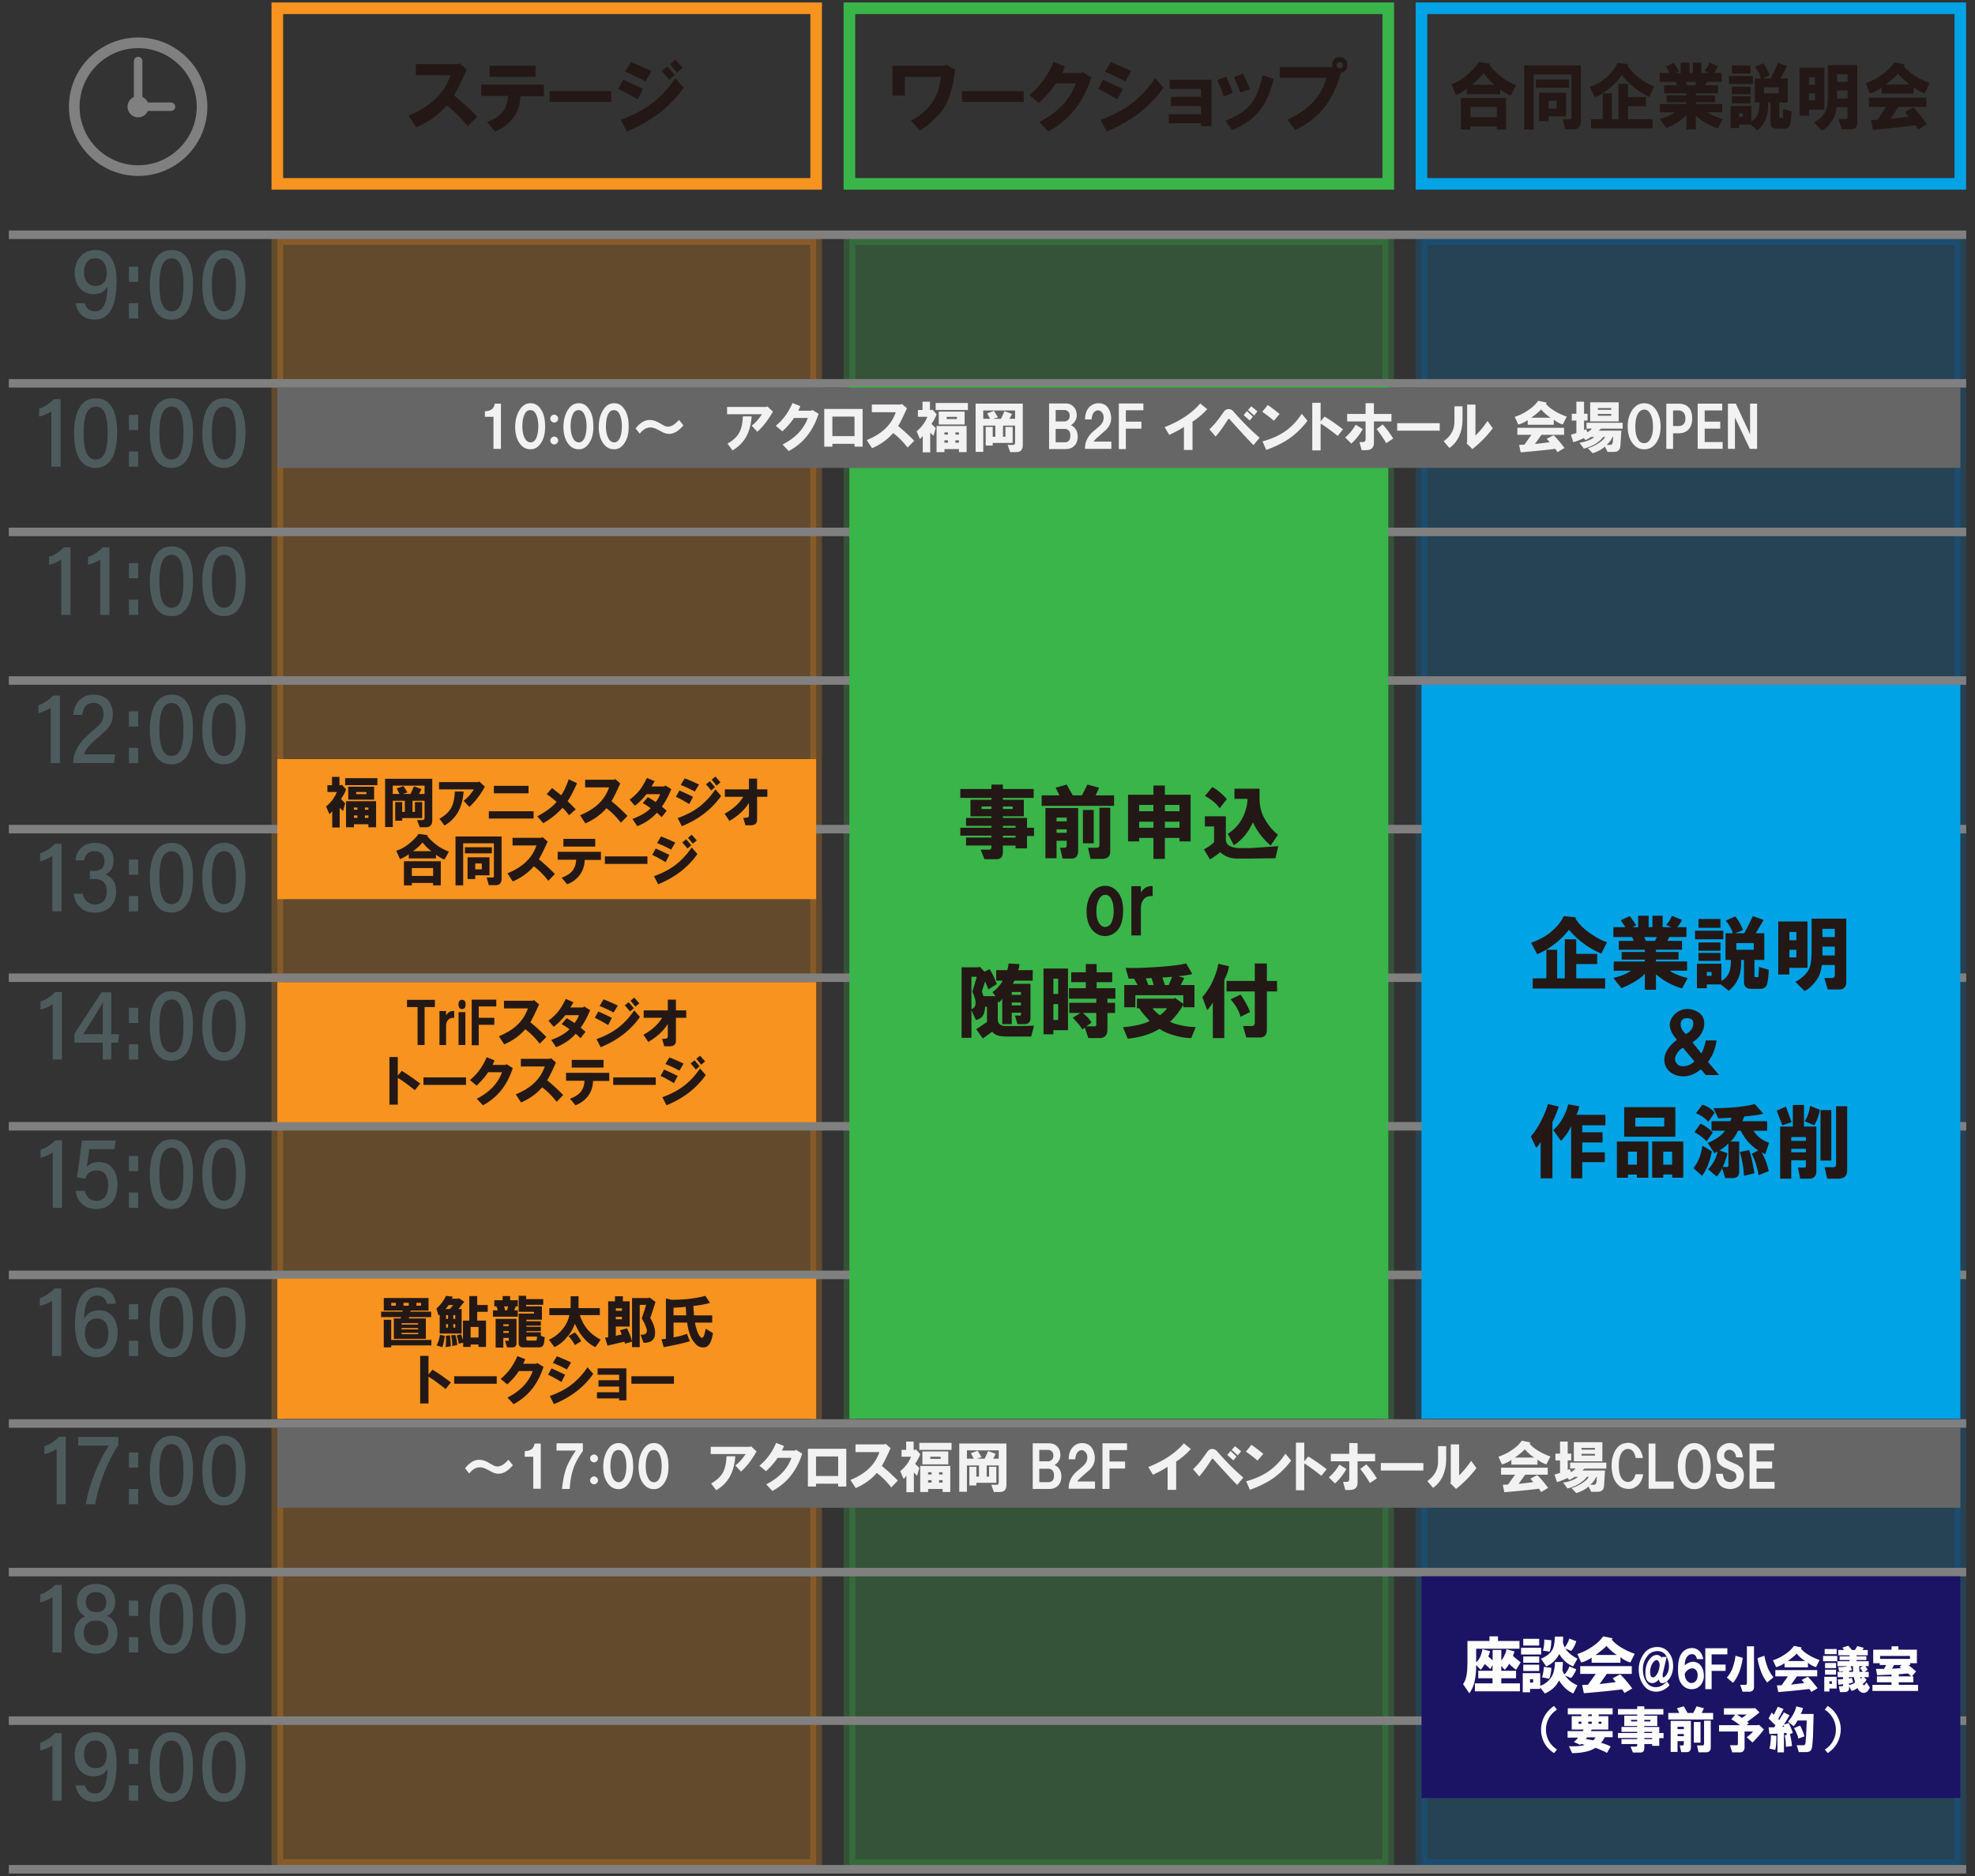 <svg xmlns="http://www.w3.org/2000/svg" id="_レイヤー_1" viewBox="0 0 1020 969"><rect x="0" y="0" width="1020" height="969" fill="#333333" stroke="none"/><defs><style>.cls-3{fill:#231815}.cls-9{fill:#fff}.cls-10{fill:#f7931e}.cls-11{fill:#4e5b5d}.cls-12{fill:#f2f2f2}.cls-14{fill:#666}.cls-16{fill:gray}</style></defs><path d="M143.22 123.45h278.29v839.87H143.22z" style="fill:#f7931e;opacity:.25;stroke:#f7931e;stroke-miterlimit:10;stroke-width:6px"/><path d="M438.68 123.45h278.29v839.87H438.68z" style="opacity:.25;stroke:#39b54a;stroke-miterlimit:10;stroke-width:6px;fill:#39b54a"/><path d="M734.13 123.45h278.29v839.87H734.13z" style="fill:#0071bc;stroke:#0071bc;opacity:.25;stroke-miterlimit:10;stroke-width:6px"/><path d="M4.54 349.31h1010.92v4.4H4.54zM4.54 426.06h1010.92v4.4H4.54zM4.54 502.81h1010.92v4.4H4.54zM4.54 579.56h1010.92v4.4H4.54zM4.54 656.31h1010.92v4.4H4.54zM4.54 733.07h1010.92v4.4H4.54zM4.54 809.82h1010.92v4.4H4.54zM4.54 886.57h1010.92v4.4H4.54zM4.54 963.32h1010.92v4.4H4.54zM4.54 195.8h1010.92v4.4H4.54zM4.54 119.05h1010.92v4.4H4.54zM4.54 272.55h1010.92v4.4H4.54z" class="cls-16"/><path d="M43.82 156.68c.83 2.68 2.35 4.15 5.33 4.15 5.75 0 6.25-8.54 6.41-12.81-1.44 2.75-4.12 3.91-7.3 3.91-5.98 0-9.67-4.73-9.67-11.08s3.9-11.72 10.7-11.72c7.99 0 10.92 6.95 10.92 16.04s-1.83 19.89-11.27 19.89c-6.47 0-9.17-4.26-9.9-8.38h4.77Zm-.44-16.04c0 4.28 2.2 7.03 5.76 7.03 4.08 0 5.99-2.37 5.99-6.84 0-2.17-.75-7.42-5.9-7.42-4.04 0-5.85 3.19-5.85 7.23ZM66.59 145.58v-7.84h4.76v7.84h-4.76Zm0 18.91v-7.87h4.76v7.87h-4.76ZM99.68 146.88c0 8.79-2.31 18.24-11.14 18.24s-11.12-8.9-11.12-18 2.68-18 11.26-18 11 8.69 11 17.76Zm-17.36.22c0 6.57.96 13.69 6.25 13.69s6.2-6.75 6.2-13.89c0-6.7-.98-13.45-6.07-13.45s-6.38 6.04-6.38 13.65ZM126.76 146.88c0 8.79-2.31 18.24-11.14 18.24s-11.12-8.9-11.12-18 2.68-18 11.26-18 11 8.69 11 17.76Zm-17.35.22c0 6.57.96 13.69 6.25 13.69s6.2-6.75 6.2-13.89c0-6.7-.98-13.45-6.07-13.45s-6.38 6.04-6.38 13.65ZM26.51 241.05v-28.61c-1.53 1.15-4.62 2.44-6.32 2.75v-4.11c2.52-.7 5.54-2.66 7.61-4.91h3.47v34.88h-4.76ZM60.52 223.44c0 8.79-2.31 18.24-11.14 18.24s-11.12-8.9-11.12-18 2.68-18 11.26-18 11 8.69 11 17.76Zm-17.35.22c0 6.57.96 13.69 6.25 13.69s6.2-6.75 6.2-13.89c0-6.7-.98-13.45-6.07-13.45s-6.38 6.04-6.38 13.65ZM66.59 222.14v-7.84h4.76v7.84h-4.76Zm0 18.91v-7.87h4.76v7.87h-4.76ZM99.68 223.44c0 8.79-2.31 18.24-11.14 18.24s-11.12-8.9-11.12-18 2.68-18 11.26-18 11 8.69 11 17.76Zm-17.36.22c0 6.57.96 13.69 6.25 13.69s6.2-6.75 6.2-13.89c0-6.7-.98-13.45-6.07-13.45s-6.38 6.04-6.38 13.65ZM126.77 223.44c0 8.79-2.31 18.24-11.14 18.24s-11.12-8.9-11.12-18 2.68-18 11.26-18 11 8.69 11 17.76Zm-17.36.22c0 6.57.96 13.69 6.25 13.69s6.2-6.75 6.2-13.89c0-6.7-.98-13.45-6.07-13.45s-6.38 6.04-6.38 13.65ZM31.64 317.61V289c-1.53 1.15-4.62 2.44-6.32 2.75v-4.11c2.52-.7 5.54-2.66 7.61-4.91h3.47v34.88h-4.76ZM51.79 317.61V289c-1.53 1.15-4.62 2.44-6.32 2.75v-4.11c2.52-.7 5.54-2.66 7.61-4.91h3.47v34.88h-4.76ZM66.59 298.7v-7.84h4.76v7.84h-4.76Zm0 18.91v-7.87h4.76v7.87h-4.76ZM99.68 300c0 8.79-2.31 18.24-11.14 18.24s-11.12-8.9-11.12-18 2.68-18 11.26-18 11 8.69 11 17.76Zm-17.36.22c0 6.57.96 13.69 6.25 13.69s6.2-6.75 6.2-13.89c0-6.7-.98-13.45-6.07-13.45s-6.38 6.04-6.38 13.65ZM126.77 300c0 8.79-2.31 18.24-11.14 18.24s-11.12-8.9-11.12-18 2.68-18 11.26-18 11 8.69 11 17.76Zm-17.36.22c0 6.57.96 13.69 6.25 13.69s6.2-6.75 6.2-13.89c0-6.7-.98-13.45-6.07-13.45s-6.38 6.04-6.38 13.65ZM26.17 394.17v-28.61c-1.53 1.15-4.62 2.44-6.32 2.75v-4.11c2.52-.7 5.54-2.66 7.61-4.91h3.47v34.88h-4.76ZM37.84 394.17v-.33c0-5.22 2.87-10.36 9.38-15.8 4.9-4.12 6.25-5.45 6.25-9.14 0-3.39-1.6-5.85-5.14-5.85s-5.3 2.17-5.91 6.19h-4.56c.53-5.9 3.94-10.45 10.47-10.45 7.21 0 9.94 5.07 9.94 10 0 5.22-2 7.35-7.78 12.22-4.22 3.57-6.38 6.2-7.11 8.64h16.1l-.64 4.51h-21ZM66.59 375.26v-7.84h4.76v7.84h-4.76Zm0 18.91v-7.87h4.76v7.87h-4.76ZM99.68 376.56c0 8.79-2.31 18.24-11.14 18.24s-11.12-8.9-11.12-18 2.68-18 11.26-18 11 8.69 11 17.76Zm-17.36.22c0 6.57.96 13.69 6.25 13.69s6.2-6.75 6.2-13.89c0-6.7-.98-13.45-6.07-13.45s-6.38 6.04-6.38 13.65ZM126.77 376.56c0 8.79-2.31 18.24-11.14 18.24s-11.12-8.9-11.12-18 2.68-18 11.26-18 11 8.69 11 17.76Zm-17.36.22c0 6.57.96 13.69 6.25 13.69s6.2-6.75 6.2-13.89c0-6.7-.98-13.45-6.07-13.45s-6.38 6.04-6.38 13.65ZM27.03 470.73v-28.61c-1.53 1.15-4.62 2.44-6.32 2.75v-4.11c2.52-.7 5.54-2.66 7.61-4.91h3.47v34.88h-4.76ZM38.94 444.38c.48-4.28 3.21-9.02 10.1-9.02s9.63 4.42 9.63 9.1c0 4.23-2.24 6.36-4.11 7.17v.13c2.66.96 5.43 3.46 5.43 8.69s-3.02 10.92-11.02 10.92c-7.4 0-10.41-5.12-10.86-9.74h4.61c.59 2.94 2.57 5.53 6.44 5.53 4.22 0 6.03-3.1 6.03-6.72 0-4.34-2.35-6.42-6.46-6.42h-2.35v-4.18h1.99c3.91 0 5.59-1.67 5.59-5.16 0-2.99-1.76-5.05-5.08-5.05-3.64 0-4.9 2.19-5.45 4.76h-4.49ZM66.59 451.82v-7.84h4.76v7.84h-4.76Zm0 18.91v-7.87h4.76v7.87h-4.76ZM99.68 453.12c0 8.79-2.31 18.24-11.14 18.24s-11.12-8.9-11.12-18 2.68-18 11.26-18 11 8.69 11 17.76Zm-17.36.22c0 6.57.96 13.69 6.25 13.69s6.2-6.75 6.2-13.89c0-6.7-.98-13.45-6.07-13.45s-6.38 6.04-6.38 13.65ZM126.77 453.12c0 8.79-2.31 18.24-11.14 18.24s-11.12-8.9-11.12-18 2.68-18 11.26-18 11 8.69 11 17.76Zm-17.36.22c0 6.57.96 13.69 6.25 13.69s6.2-6.75 6.2-13.89c0-6.7-.98-13.45-6.07-13.45s-6.38 6.04-6.38 13.65ZM27.22 547.29v-28.61c-1.53 1.15-4.62 2.44-6.32 2.75v-4.11c2.52-.7 5.54-2.66 7.61-4.91h3.47v34.88h-4.76ZM53.05 547.29v-8.73H38.46v-4.65l14-21.36h5.02v21.63h3.99l-.48 4.38h-3.51v8.73h-4.43Zm0-21.39c0-2.89.03-6.07.12-8.32-1.26 2.73-6.97 11.48-10.24 16.59h10.12v-8.27ZM66.59 528.38v-7.84h4.76v7.84h-4.76Zm0 18.91v-7.87h4.76v7.87h-4.76ZM99.68 529.68c0 8.79-2.31 18.24-11.14 18.24s-11.12-8.9-11.12-18 2.68-18 11.26-18 11 8.69 11 17.76Zm-17.36.22c0 6.56.96 13.69 6.25 13.69s6.2-6.75 6.2-13.88c0-6.7-.98-13.45-6.07-13.45s-6.38 6.04-6.38 13.65ZM126.77 529.68c0 8.79-2.31 18.24-11.14 18.24s-11.12-8.9-11.12-18 2.68-18 11.26-18 11 8.69 11 17.76Zm-17.36.22c0 6.56.96 13.69 6.25 13.69s6.2-6.75 6.2-13.88c0-6.7-.98-13.45-6.07-13.45s-6.38 6.04-6.38 13.65ZM27.27 623.85v-28.61c-1.53 1.15-4.62 2.44-6.32 2.75v-4.11c2.52-.7 5.54-2.66 7.61-4.91h3.47v34.88h-4.76ZM59.08 593.55H46.11c-.27 2.62-1 7.51-1.3 9.29 1.3-1.53 3.29-2.62 6.38-2.62 5.81 0 9.46 4.52 9.46 11.53s-3.22 12.73-10.96 12.73c-5.7 0-9.84-3.45-10.63-9.42h4.72c.7 3.02 2.65 5.2 6.05 5.2 4.06 0 6.05-3.23 6.05-8.12 0-4.33-1.59-7.59-5.78-7.59-3.62 0-5.1 1.69-6.13 4.34l-4.32-.81c.91-4.53 2.13-14.52 2.6-18.98h17.49l-.66 4.43ZM66.59 604.94v-7.84h4.76v7.84h-4.76Zm0 18.91v-7.87h4.76v7.87h-4.76ZM99.68 606.24c0 8.79-2.31 18.24-11.14 18.24s-11.12-8.9-11.12-18 2.68-18 11.26-18 11 8.69 11 17.76Zm-17.36.22c0 6.57.96 13.69 6.25 13.69s6.2-6.75 6.2-13.89c0-6.7-.98-13.45-6.07-13.45s-6.38 6.04-6.38 13.65ZM126.77 606.24c0 8.79-2.31 18.24-11.14 18.24s-11.12-8.9-11.12-18 2.68-18 11.26-18 11 8.69 11 17.76Zm-17.36.22c0 6.57.96 13.69 6.25 13.69s6.2-6.75 6.2-13.89c0-6.7-.98-13.45-6.07-13.45s-6.38 6.04-6.38 13.65ZM26.89 700.41V671.8c-1.53 1.15-4.62 2.44-6.32 2.75v-4.11c2.52-.7 5.54-2.66 7.61-4.91h3.47v34.88h-4.76ZM55.23 673.41c-.57-2.37-1.92-4.21-5.03-4.21-5.06 0-6.66 5.27-6.82 12.1 1.28-2.33 3.59-4.52 7.77-4.52 5.99 0 9.63 4.85 9.63 11.57s-3.74 12.7-10.73 12.7c-8.7 0-11.32-7.76-11.32-17.55s2.82-18.45 11.68-18.45c6.45 0 9.05 4.64 9.44 8.37h-4.61Zm.78 15.33c0-3.77-1.3-7.7-5.91-7.7-3.71 0-6.26 2.6-6.26 7.62 0 2.86 1.29 8.08 6.15 8.08 4.29 0 6.02-3.81 6.02-8ZM66.59 681.5v-7.84h4.76v7.84h-4.76Zm0 18.91v-7.87h4.76v7.87h-4.76ZM99.68 682.8c0 8.79-2.31 18.24-11.14 18.24s-11.12-8.9-11.12-18 2.68-18 11.26-18 11 8.69 11 17.76Zm-17.36.22c0 6.57.96 13.69 6.25 13.69s6.2-6.75 6.2-13.89c0-6.7-.98-13.45-6.07-13.45s-6.38 6.04-6.38 13.65ZM126.77 682.8c0 8.79-2.31 18.24-11.14 18.24s-11.12-8.9-11.12-18 2.68-18 11.26-18 11 8.69 11 17.76Zm-17.36.22c0 6.57.96 13.69 6.25 13.69s6.2-6.75 6.2-13.89c0-6.7-.98-13.45-6.07-13.45s-6.38 6.04-6.38 13.65ZM29.22 776.97v-28.61c-1.53 1.15-4.62 2.44-6.32 2.75V747c2.52-.7 5.54-2.66 7.61-4.91h3.47v34.88h-4.76ZM61.1 742.23v4.15c-5.34 8.08-10.37 20.39-11.9 30.59h-4.83c1.4-9.95 6.98-23.14 11.87-30.28H40.36v-4.46H61.1ZM66.59 758.06v-7.84h4.76v7.84h-4.76Zm0 18.91v-7.87h4.76v7.87h-4.76ZM99.68 759.36c0 8.79-2.31 18.24-11.14 18.24s-11.12-8.9-11.12-18 2.68-18 11.26-18 11 8.69 11 17.76Zm-17.36.22c0 6.57.96 13.69 6.25 13.69s6.2-6.75 6.2-13.89c0-6.7-.98-13.45-6.07-13.45s-6.38 6.04-6.38 13.65ZM126.77 759.36c0 8.79-2.31 18.24-11.14 18.24s-11.12-8.9-11.12-18 2.68-18 11.26-18 11 8.69 11 17.76Zm-17.36.22c0 6.57.96 13.69 6.25 13.69s6.2-6.75 6.2-13.89c0-6.7-.98-13.45-6.07-13.45s-6.38 6.04-6.38 13.65ZM27.12 853.53v-28.61c-1.53 1.15-4.62 2.44-6.32 2.75v-4.11c2.52-.7 5.54-2.66 7.61-4.91h3.47v34.88h-4.76ZM38.42 843.67c0-4.82 2.94-7.63 5.56-8.79-2.67-1.52-4.25-3.87-4.25-7.35 0-5.47 3.5-9.38 10.05-9.38 5.99 0 9.71 3.81 9.71 9.3 0 3.78-1.83 6.11-4.29 7.18 2.82 1.04 5.48 4.24 5.48 8.86 0 6.74-4.73 10.67-11.35 10.67-6.12 0-10.92-3.96-10.92-10.49Zm17.53-.22c0-4.23-2.46-6.4-6.38-6.4-4.35 0-6.38 2.74-6.38 6.38s2.38 6.51 6.42 6.51c3.72 0 6.34-2.18 6.34-6.48Zm-11.64-15.86c0 2.82 1.65 5.12 5.41 5.12 3.55 0 5.2-1.84 5.2-5 0-2.97-1.7-5.34-5.28-5.34-3.75 0-5.33 2.1-5.33 5.23ZM66.59 834.62v-7.84h4.76v7.84h-4.76Zm0 18.91v-7.87h4.76v7.87h-4.76ZM99.68 835.92c0 8.79-2.31 18.24-11.14 18.24s-11.12-8.9-11.12-18 2.68-18 11.26-18 11 8.69 11 17.76Zm-17.36.22c0 6.57.96 13.69 6.25 13.69s6.2-6.75 6.2-13.89c0-6.7-.98-13.45-6.07-13.45s-6.38 6.04-6.38 13.65ZM126.77 835.92c0 8.79-2.31 18.24-11.14 18.24s-11.12-8.9-11.12-18 2.68-18 11.26-18 11 8.69 11 17.76Zm-17.36.22c0 6.57.96 13.69 6.25 13.69s6.2-6.75 6.2-13.89c0-6.7-.98-13.45-6.07-13.45s-6.38 6.04-6.38 13.65ZM27.08 930.09v-28.61c-1.53 1.15-4.62 2.44-6.32 2.75v-4.11c2.52-.7 5.54-2.66 7.61-4.91h3.47v34.88h-4.76ZM43.82 922.28c.83 2.68 2.35 4.15 5.33 4.15 5.75 0 6.25-8.54 6.41-12.81-1.44 2.75-4.12 3.91-7.3 3.91-5.98 0-9.67-4.73-9.67-11.08s3.9-11.72 10.7-11.72c7.99 0 10.92 6.95 10.92 16.04s-1.83 19.89-11.27 19.89c-6.47 0-9.17-4.26-9.9-8.38h4.77Zm-.44-16.04c0 4.28 2.2 7.03 5.76 7.03 4.08 0 5.99-2.37 5.99-6.84 0-2.17-.75-7.42-5.9-7.42-4.04 0-5.85 3.19-5.85 7.23ZM66.59 911.18v-7.84h4.76v7.84h-4.76Zm0 18.91v-7.87h4.76v7.87h-4.76ZM99.68 912.48c0 8.79-2.31 18.24-11.14 18.24s-11.12-8.9-11.12-18 2.68-18 11.26-18 11 8.69 11 17.76Zm-17.36.22c0 6.57.96 13.69 6.25 13.69s6.2-6.75 6.2-13.89c0-6.7-.98-13.45-6.07-13.45s-6.38 6.04-6.38 13.65ZM126.77 912.48c0 8.79-2.31 18.24-11.14 18.24s-11.12-8.9-11.12-18 2.68-18 11.26-18 11 8.69 11 17.76Zm-17.36.22c0 6.57.96 13.69 6.25 13.69s6.2-6.75 6.2-13.89c0-6.7-.98-13.45-6.07-13.45s-6.38 6.04-6.38 13.65Z" class="cls-11"/><path d="M734.13 4.27h278.29v90.7H734.13z" style="fill:none;stroke-miterlimit:10;stroke-width:6px;stroke:#00a3e5"/><path d="M438.68 4.27h278.29v90.7H438.68z" style="stroke:#39b54a;fill:none;stroke-miterlimit:10;stroke-width:6px"/><path d="M143.22 4.27h278.29v90.7H143.22z" style="stroke:#f7931e;fill:none;stroke-miterlimit:10;stroke-width:6px"/><path d="M211 59.71c5.8-2.4 10.39-5.25 13.78-8.53 3.61-3.39 6.23-7.49 7.88-12.3h-17.88v-5.74h21.66l.82-.49 3.77 3.28c-2.95 6.56-5.14 10.99-6.56 13.29 4.27 3.5 8.26 7.17 11.98 10.99l-4.92 5.09c-3.39-4.37-7-7.98-10.83-10.83-4.16 4.81-9.41 8.59-15.75 11.32l-3.94-6.07ZM248.57 43.63h32.32v6.07h-12.14c-.11 4.16-1.26 7.77-3.45 10.83-2.3 3.28-5.52 5.74-9.68 7.38l-4.1-4.92c3.5-1.31 6.07-2.9 7.71-4.76 1.97-2.3 3.01-5.19 3.12-8.7h-13.78v-5.91Zm4.27-9.68h23.79v5.74h-23.79v-5.74ZM283.84 47.08h31.83v5.58h-31.83v-5.58ZM319.28 45.93l2.62-4.76c3.39 1.53 6.78 3.12 10.17 4.76l-2.79 5.41c-4.59-2.73-7.93-4.54-10.01-5.41Zm1.31 15.92c6.12-2.19 11.32-4.87 15.59-8.04 4.7-3.5 8.91-7.98 12.63-13.45l4.27 4.92c-7 9.95-16.79 17.5-29.37 22.64l-3.12-6.07Zm2.3-24.78 2.95-4.92c2.73.98 6.29 2.52 10.66 4.59l-3.12 5.25c-3.72-1.97-7.22-3.61-10.5-4.92Zm18.87-.49 2.95-2.3 3.77 4.43-2.79 2.46-3.94-4.59Zm4.26-3.45 2.79-2.3 3.77 4.27-2.95 2.46-3.61-4.43ZM460.93 33.96h26.91l.49-.66 4.92 2.62c-.88 7.77-2.46 13.78-4.76 18.05-2.62 4.81-7.05 9.3-13.29 13.45l-4.76-5.09c9.41-4.81 14.54-12.36 15.42-22.64h-18.54v9.68h-6.4V33.95ZM496.86 47.08h31.83v5.58h-31.83v-5.58ZM531.64 49.05c5.47-4.48 9.62-10.17 12.47-17.06l5.91 2.3-1.48 3.45h9.84l.49-.66 4.76 2.95c-4.05 12.8-11.48 22.09-22.31 27.89L536.73 63c9.62-4.92 15.91-11.54 18.87-19.85h-10.34c-2.3 3.5-5.2 6.84-8.7 10.01l-4.92-4.1ZM567.08 45.93l2.62-4.76c3.39 1.53 6.78 3.12 10.17 4.76l-2.79 5.41c-4.59-2.73-7.93-4.54-10.01-5.41Zm1.31 15.92c6.12-2.19 11.32-4.87 15.59-8.04 4.7-3.5 8.91-7.98 12.63-13.45l4.27 4.92c-7 9.95-16.79 17.5-29.37 22.64l-3.12-6.07Zm2.3-24.78 2.95-4.92c2.73.98 6.29 2.52 10.66 4.59l-3.12 5.25c-3.72-1.97-7.22-3.61-10.5-4.92ZM603.66 59.06h16.57v-4.27h-15.42v-4.76h15.42v-4.1h-16.08v-4.76h21.49v23.95h-5.41v-1.48h-16.57v-4.59ZM628.6 41.34l4.59-1.8c1.53 3.17 2.68 5.96 3.45 8.37l-4.59 1.97c-1.09-3.17-2.24-6.01-3.45-8.53Zm4.27 21c6.34-2.4 10.88-5.47 13.62-9.19 2.3-3.06 4.16-7.82 5.58-14.27l5.74 1.97c-1.75 7-4.16 12.42-7.22 16.24-3.28 4.16-8.04 7.55-14.27 10.17l-3.45-4.92Zm4.42-22.48 4.76-1.8c1.2 2.62 2.35 5.31 3.45 8.04l-4.92 1.64c-1.09-2.95-2.19-5.58-3.28-7.88ZM660.92 34.61h27.23c-.33-1.31-.16-2.46.49-3.45.66-1.09 1.75-1.64 3.28-1.64 1.09 0 2.02.38 2.79 1.15.66.66 1.04 1.48 1.15 2.46.11 1.09-.11 2.03-.66 2.79-.55.88-1.42 1.42-2.62 1.64-2.3 7.77-5.31 13.89-9.02 18.38-3.5 4.38-8.37 8.1-14.6 11.16l-4.1-5.25c11.05-5.03 17.77-12.25 20.18-21.66h-24.12v-5.58Zm32.16.17c.33-.33.49-.71.49-1.15s-.16-.82-.49-1.15-.71-.49-1.15-.49-.82.16-1.15.49-.49.71-.49 1.15.16.82.49 1.15.71.49 1.15.49.82-.16 1.15-.49ZM783.02 44.06l-2.79 5.34c-1.67-.59-3.48-1.68-5.43-3.27v2.52h-17.27v-2.82c-2.23 1.68-4.09 2.77-5.57 3.27l-2.37-5.64c3.34-1.09 6.55-3.12 9.61-6.09 2.04-1.98 3.57-3.76 4.6-5.34l5.85.89-.42.59c1.3 1.78 3.25 3.76 5.85 5.94 2.13 1.78 4.78 3.32 7.94 4.6Zm-28.55 22.86V50.59h23.4v16.33h-4.88v-1.63h-13.51v1.63h-5.01Zm5.01-6.39h13.51v-5.34h-13.51v5.34Zm.7-16.77h11.7c-2.23-1.78-4.09-3.76-5.57-5.94-1.39 1.88-3.44 3.86-6.13 5.94ZM812.69 66.77h-4.32l-1.39-5.2h3.34c1.02.2 1.44-.3 1.25-1.48V38.42h-19.5v28.5h-4.88v-33.1h29.25v28.5c0 2.97-1.25 4.45-3.76 4.45Zm-19.5-25.68h17.13v4.16h-17.13v-4.16Zm1.67 21.52v-14.7h13.93v12.17h-9.05v2.52h-4.88Zm4.88-6.53h4.18v-4.01h-4.18v4.01ZM835.39 32.48l5.29.59-.14.59c1.21 2.28 3.39 4.6 6.55 6.98 2.69 1.98 5.11 3.32 7.24 4.01l-2.51 5.34c-5.39-2.38-10.12-6.09-14.21-11.13-3.81 5.15-8.45 8.96-13.93 11.43l-2.65-5.34c3.53-1.38 6.36-3.02 8.5-4.9 2.69-2.38 4.64-4.9 5.85-7.57Zm-13.65 29.09h5.99V48.21h4.74v13.36h3.34V43.31h5.01v6.83h9.19v4.75h-9.19v6.68h12.67v4.75h-31.76v-4.75ZM864.78 58.01h-7.52v-4.3h13.65v-.89h-10.17v-3.56h10.17v-1.04h-11.42v-4.16h6.55l-.7-1.78h-8.22v-4.6h5.29l-2.09-3.27 4.04-1.93 2.79 4.3-1.67.89h2.51v-5.34h4.6v5.34h1.67v-5.34h4.46v5.34h3.9l-2.37-1.04c1.21-1.38 2.04-2.82 2.51-4.3l4.46 1.93c-.56 1.29-1.25 2.43-2.09 3.41h4.04v4.6h-7.52l-.83 1.78h6.41v4.16h-11.42v1.04h9.89v3.56h-9.89v.89h13.65V58h-7.52c.56.59 1.67 1.24 3.34 1.93 1.58.69 3.06 1.19 4.46 1.48l-2.51 4.9c-4.55-1.48-8.36-3.71-11.42-6.68v7.27h-4.88v-7.57c-.65.99-1.95 2.13-3.9 3.41a33.77 33.77 0 0 1-6.41 3.41l-3.48-4.75c1.58-.39 3.16-.94 4.74-1.63 1.48-.69 2.46-1.29 2.92-1.78Zm10.59-13.95.84-1.78h-5.57l.7 1.78h4.04ZM892.92 39.31h12.4v4.01h-12.4v-4.01Zm15.74 13.65h-2.37V40.49h3.2c-.46-1.78-1.49-3.76-3.06-5.94l4.18-1.93c1.48 2.08 2.6 4.21 3.34 6.38l-3.48 1.48h4.04c1.21-2.38 2.46-5.05 3.76-8.02l4.74 1.78-3.48 6.23h3.76v12.47h-4.32v7.27c-.09.59.18.84.84.74h.7c.18 0 .28-.3.28-.89.09-1.29.14-2.57.14-3.86l4.32 1.34c0 1.58-.19 3.56-.56 5.94-.28 1.98-1.35 2.97-3.2 2.97h-3.9c-2.14 0-3.2-1.09-3.2-3.27V52.94h-1.25v1.78c0 5.34-1.81 9.55-5.43 12.62l-3.48-2.97h-6.13v1.78h-4.32V54.72h10.72v8.02c1.58-.89 2.69-2.18 3.34-3.86.56-1.38.84-3.36.84-5.94Zm-4.6-14.99h-9.61v-4.16h9.61v4.16Zm-9.61 10.69V44.8h9.61v3.86h-9.61Zm0 4.75V49.7h9.61v3.71h-9.61Zm3.62 6.97h2.09V58.6h-2.09v1.78Zm12.95-12.17h7.66v-3.12h-7.66v3.12ZM929.41 35h12.81v21.67h-7.94v3.12h-4.88V35Zm4.87 8.76h3.06V39.9h-3.06v3.86Zm0 8.02h3.06v-3.56h-3.06v3.56Zm9.75-3.57V33.66h15.18V63.5c0 .89-.23 1.63-.7 2.23-.46.69-1.16 1.04-2.09 1.04h-5.29l-1.53-5.34h3.2c1.02 0 1.48-.49 1.39-1.48v-4.6h-5.71c-.28 2.87-1.07 5.25-2.37 7.12-1.58 2.38-3.3 4.06-5.15 5.05l-4.04-4.3c3.06-1.78 5.11-3.91 6.13-6.38.65-1.58.97-4.45.97-8.61Zm4.74-5.93h5.43v-3.86h-5.43v3.86Zm0 8.6h5.43v-4.16h-5.43v4.16ZM977.18 33.81l1.25-1.63 5.43 1.19-.56.74c1.11 1.58 2.79 3.12 5.01 4.6a38.67 38.67 0 0 0 8.22 4.16l-2.51 5.34c-1.95-.59-3.85-1.68-5.71-3.27v3.41h-16.57v-3.12c-1.95 1.39-3.95 2.38-5.99 2.97l-2.23-5.2c2.97-1.09 5.43-2.32 7.38-3.71 2.69-1.78 4.78-3.61 6.27-5.49Zm13.51 33.11-1.39-2.23c-5.85.79-13.19 1.58-22.01 2.38l-.98-5.05 3.34-.15 4.46-6.68h-8.91v-4.75h29.67v4.75h-14.35l-4.18 6.23 9.33-1.19-1.81-2.38 4.32-2.38c1.48 1.39 3.81 4.26 6.96 8.61l-4.46 2.82Zm-16.71-23.31h12.4c-2.04-1.29-4.09-3.17-6.13-5.64-.37.59-1.3 1.54-2.79 2.82-1.39 1.19-2.55 2.13-3.48 2.82Z" class="cls-3"/><path d="M143.22 507.31h278.29v72.35H143.22zM143.22 660.43h278.29v72.35H143.22zM143.22 392.08h278.29v72.35H143.22z" class="cls-10"/><path d="M438.68 199.52h278.29v533.26H438.68z" style="fill:#39b54a"/><path d="M734.13 353.73h278.29v379.05H734.13z" style="fill:#00a3e5"/><path d="M734.13 814.22h278.29v114.51H734.13z" style="fill:#1b1464"/><path d="M512.03 407.54v-2.3h5.91v2.3h15.91v4.59h-15.91v.98h10.83v8.53h-10.83v.82h12.47v5.09h3.61v4.27h-3.61v6.4h-5.91v-1.48h-6.56v3.28c0 2.51-1.09 3.77-3.28 3.77h-6.23l-1.97-4.92h4.1c.98.11 1.48-.38 1.48-1.48v-.66h-13.12v-4.1h13.12v-.98h-16.08v-4.1h16.08v-.98h-13.12v-4.1h13.12v-.82h-10.83v-8.53h10.83v-.98h-16.08v-4.59h16.08Zm-5.08 10.33h5.09v-1.31h-5.09v1.31Zm10.99 0h5.09v-1.31h-5.09v1.31Zm0 9.68h6.56v-.98h-6.56v.98Zm0 5.09h6.56v-.98h-6.56v.98ZM545.17 406.88l5.74-1.64 3.12 5.58h4.76l2.79-5.58 6.07 1.64-1.8 3.94h9.52v5.41h-37.41v-5.41h9.19l-1.97-3.94Zm3.61 36.59-1.31-5.58h2.13c.88 0 1.31-.44 1.31-1.31v-2.3h-5.25v9.02h-5.74v-25.92h16.9v22.15c0 2.62-1.21 3.94-3.61 3.94h-4.43Zm-3.11-19.2h5.25v-1.97h-5.25v1.97Zm0 5.91h5.25v-1.8h-5.25v1.8Zm13.61-11.82h5.58v17.23h-5.58v-17.23Zm8.53 18.05v-19.2h5.58v22.48c0 2.62-1.37 3.94-4.1 3.94h-6.07l-1.31-5.74h4.43c.98 0 1.48-.49 1.48-1.48ZM582.58 434.61v-24.12h13.12v-4.76h5.91v4.76h13.29v24.12h-5.74v-1.8h-7.55v10.83h-5.91v-10.83h-7.38v1.8h-5.74Zm5.74-15.59h7.38v-3.28h-7.38v3.28Zm0 8.53h7.38v-3.12h-7.38v3.12Zm13.29-8.53h7.55v-3.28h-7.55v3.28Zm0 8.53h7.55v-3.12h-7.55v3.12ZM640.17 438.05h5.74l14.27-.98-1.48 6.23-12.3.16h-7.55c-3.39 0-6.29-1.09-8.7-3.28-.98.87-2.73 2.13-5.25 3.77l-3.12-5.25c2.62-1.42 4.37-2.68 5.25-3.77v-8.04h-4.76v-5.25h10.83v11.81c0 1.53.55 2.62 1.64 3.28 1.42.88 3.22 1.31 5.41 1.31Zm-6.57-25.26-3.77 4.76c-.44-.98-1.53-2.19-3.28-3.61-1.64-1.31-3.06-2.24-4.27-2.79l3.77-4.59c1.09.44 2.4 1.31 3.94 2.62 1.53 1.31 2.73 2.52 3.61 3.61Zm10.67-.17h-6.73v-5.25h12.96v4.76c0 3.94.76 7.33 2.3 10.17 2.08 3.83 4.48 6.78 7.22 8.86l-3.77 5.58c-3.94-3.39-7-7.38-9.19-11.98-2.3 5.14-5.58 9.08-9.84 11.81l-3.12-5.91c3.83-2.4 6.62-5.69 8.37-9.84 1.2-2.95 1.8-5.69 1.8-8.2ZM561.17 470.54c0-3.06.71-5.85 2.13-8.37 1.53-2.73 3.77-4.27 6.73-4.59 2.52-.22 4.7.6 6.56 2.46 2.3 2.3 3.45 5.63 3.45 10.01 0 5.03-1.09 8.64-3.28 10.83-1.75 1.75-3.77 2.62-6.07 2.62s-4.32-.88-6.07-2.62c-2.3-2.3-3.45-5.74-3.45-10.34Zm5.09-.82c-.11 2.3.11 4.16.66 5.58.66 1.86 1.7 3.01 3.12 3.45 1.75.22 3.06-.49 3.94-2.13.55-1.09.93-2.62 1.15-4.59.11-2.73-.11-4.87-.66-6.4-.77-2.3-1.97-3.45-3.61-3.45-1.21 0-2.19.6-2.95 1.8-.98 1.42-1.53 3.34-1.64 5.74ZM584.3 457.74h4.92v3.28c.98-1.53 2.08-2.51 3.28-2.95.88-.33 1.8-.44 2.79-.33v5.09h-.82c-1.53 0-2.79.55-3.77 1.64-.98 1.21-1.48 2.79-1.48 4.76v13.95h-4.92v-25.43ZM505.96 499.28l2.46 2.62 2.62-1.31c.44.55 1.09 1.7 1.97 3.45.76 1.64 1.37 3.06 1.8 4.27l-4.43 2.79c-.22-.98-.77-2.35-1.64-4.1l-1.64 5.09.82 2.46h6.23l-1.64-2.13c1.09-.66 2.19-1.64 3.28-2.95 1.09-1.2 1.75-2.19 1.97-2.95h-3.28v-5.41h5.74c.33-1.2.55-2.35.66-3.45l5.58.33c0 1.21-.22 2.24-.66 3.12h7.55v5.41H524l-.98 1.64h9.19v17.55c0 2.19-1.04 3.28-3.12 3.28h-3.61l-1.31-4.43h1.97c.98.22 1.37-.16 1.15-1.15v-.33h-4.76v5.91h-4.92v-13.12c-.66.98-1.26 1.64-1.8 1.97l-.49-.98v9.68c0 .55.11 1.09.33 1.64.55 1.21 1.86 1.8 3.94 1.8h6.56l7.88-.16-1.48 5.58h-11.81c-2.08 0-3.61-.11-4.59-.33-1.53-.33-2.79-1.04-3.77-2.13l-4.76 3.45-3.45-4.76 5.58-3.77v-7.88h-.98c-.11 2.08-.49 3.61-1.15 4.59-.66 1.09-1.86 1.86-3.61 2.3l-2.3-5.09v14.27h-5.09v-36.42h9.02l.33-.33Zm-3.77 12.96 2.3-7.71h-2.79v16.73c1.31-.44 2.02-1.37 2.13-2.79.11-1.64-.44-3.72-1.64-6.23Zm20.34 1.64h4.76v-1.48h-4.76v1.48Zm0 5.42h4.76v-1.48h-4.76v1.48ZM538.94 534.23v-33.96h12.63v31.83h-7.55v2.13h-5.09Zm5.09-20.84h2.46v-7.88h-2.46v7.88Zm0 13.45h2.46v-8.2h-2.46v8.2Zm18.04 9.35-1.8-5.41-1.31.98c-.55-1.2-2.19-3.22-4.92-6.07l3.94-2.46h-5.74v-5.25h13.95v-2.13h-14.11v-5.41h8.7v-3.12h-7.55v-5.09h7.55v-4.27h5.58v4.27h8.04v5.09h-8.04v3.12h9.68v5.41h-4.1v2.13h3.94v5.25h-3.94v8.53c0 2.95-1.37 4.43-4.1 4.43h-5.74Zm4.1-12.96h-6.89c1.97 1.64 3.45 3.28 4.43 4.92l-2.62 1.97h3.45c1.31.22 1.86-.33 1.64-1.64v-5.25ZM588.32 520.77h-1.15v-4.92h19.2l.33-.49 4.43 3.12v-4.43h-24.77v6.23h-5.74V508.8h6.89l-1.8-3.28h-2.79l-1.64-5.58c4.27.11 9.02 0 14.27-.33 7.65-.44 13.34-1.09 17.06-1.97l3.12 5.41c-.44.22-1.42.44-2.95.66-1.97.33-3.39.49-4.27.49l3.12.98-1.8 3.61h7.05v11.48h-5.74v-1.31c-.66 1.21-1.64 2.68-2.95 4.43-1.64 2.19-2.95 3.61-3.94 4.27.98.66 2.68 1.26 5.09 1.8 3.28.77 6.01 1.09 8.2.98l-2.3 5.74c-2.41 0-5.03-.38-7.88-1.15-3.5-.88-6.34-2.08-8.53-3.61-4.49 2.73-9.95 4.43-16.41 5.09l-2.46-5.91c6.67-.66 11.26-1.75 13.78-3.28-2.52-2.62-4.32-4.81-5.41-6.56Zm3.45-15.42 1.31 3.45h2.79l-1.15-3.61-2.95.16Zm3.44 15.42c1.31 1.64 2.62 2.85 3.94 3.61 1.75-1.42 2.95-2.62 3.61-3.61h-7.55Zm5.09-15.91 1.31 3.94h1.97l1.8-4.27c-1.75.22-3.45.33-5.09.33ZM620.97 515.03c2.3-2.73 4.04-5.41 5.25-8.04 1.64-3.61 2.62-6.67 2.95-9.19l5.58 1.31c-.44 2.41-1.26 4.76-2.46 7.05v30.02h-5.91v-18.54c-.11.44-.55 1.15-1.31 2.13-.77 1.09-1.31 1.75-1.64 1.97l-2.46-6.73Zm29.7 20.84h-7.05l-1.64-5.91h4.43c1.09 0 1.64-.6 1.64-1.8v-16.08h-14.6v-5.41h14.6v-9.02h6.23v9.02h5.25v5.41h-5.25v19.69c0 2.73-1.21 4.1-3.61 4.1Zm-15.1-19.69 5.09-2.46c.55.66 1.42 2.03 2.62 4.1 1.2 2.19 1.97 3.83 2.3 4.92l-4.92 2.46c-.66-2.84-2.35-5.85-5.09-9.02ZM807.65 473.18l6.23.66-.16.66c1.42 2.52 3.99 5.09 7.71 7.71 3.17 2.19 6.01 3.67 8.53 4.43l-2.95 5.91c-6.34-2.62-11.92-6.73-16.73-12.3-4.49 5.69-9.95 9.9-16.41 12.63l-3.12-5.91c4.16-1.53 7.49-3.33 10.01-5.41 3.17-2.62 5.47-5.41 6.89-8.37Zm-16.08 32.16h7.05v-14.77h5.58v14.77h3.94v-20.18h5.91v7.55h10.83v5.25h-10.83v7.38h14.93v5.25h-37.41v-5.25ZM842.27 501.4h-8.86v-4.76h16.08v-.98h-11.98v-3.94h11.98v-1.15h-13.45v-4.59h7.71l-.82-1.97h-9.68v-5.09h6.23l-2.46-3.61 4.76-2.13 3.28 4.76-1.97.98h2.95v-5.91h5.41v5.91h1.97v-5.91h5.25v5.91h4.59l-2.79-1.15c1.42-1.53 2.4-3.12 2.95-4.76l5.25 2.13c-.66 1.42-1.48 2.68-2.46 3.77h4.76V484h-8.86l-.98 1.97h7.55v4.59h-13.45v1.15h11.65v3.94h-11.65v.98h16.08v4.76h-8.86c.66.66 1.97 1.37 3.94 2.13 1.86.77 3.61 1.31 5.25 1.64l-2.95 5.41c-5.36-1.64-9.84-4.1-13.45-7.38v8.04h-5.74v-8.37c-.77 1.09-2.3 2.35-4.59 3.77a40.32 40.32 0 0 1-7.55 3.77l-4.1-5.25c1.86-.44 3.72-1.04 5.58-1.8 1.75-.76 2.9-1.42 3.45-1.97Zm12.47-15.42.98-1.97h-6.56l.82 1.97h4.76ZM875.41 480.73h14.6v4.43h-14.6v-4.43Zm18.54 15.09h-2.79v-13.78h3.77c-.55-1.97-1.75-4.16-3.61-6.56l4.92-2.13c1.75 2.3 3.06 4.65 3.94 7.05l-4.1 1.64h4.76c1.42-2.62 2.9-5.58 4.43-8.86l5.58 1.97-4.1 6.89h4.43v13.78h-5.09v8.04c-.11.66.22.93.98.82h.82c.22 0 .33-.33.33-.98.11-1.42.16-2.84.16-4.27l5.09 1.48c0 1.75-.22 3.94-.66 6.56-.33 2.19-1.59 3.28-3.77 3.28h-4.59c-2.52 0-3.77-1.21-3.77-3.61v-11.32h-1.48v1.97c0 5.91-2.13 10.55-6.4 13.95l-4.1-3.28h-7.22v1.97h-5.09V497.8h12.63v8.86c1.86-.98 3.17-2.4 3.94-4.27.66-1.53.98-3.72.98-6.56Zm-5.41-16.57h-11.32v-4.59h11.32v4.59Zm-11.33 11.81v-4.27h11.32v4.27h-11.32Zm0 5.25v-4.1h11.32v4.1h-11.32Zm4.27 7.72h2.46v-1.97h-2.46v1.97Zm15.26-13.46h9.02v-3.45h-9.02v3.45ZM918.39 475.97h15.09v23.95h-9.35v3.45h-5.74v-27.4Zm5.75 9.68h3.61v-4.27h-3.61v4.27Zm0 8.86h3.61v-3.94h-3.61v3.94Zm11.48-3.94v-16.08h17.88v32.98c0 .98-.27 1.8-.82 2.46-.55.76-1.37 1.15-2.46 1.15h-6.23l-1.8-5.91h3.77c1.2 0 1.75-.55 1.64-1.64v-5.09h-6.73c-.33 3.17-1.26 5.8-2.79 7.88-1.86 2.62-3.88 4.48-6.07 5.58l-4.76-4.76c3.61-1.97 6.01-4.32 7.22-7.05.76-1.75 1.15-4.92 1.15-9.52Zm5.58-6.56h6.4v-4.27h-6.4v4.27Zm0 9.52h6.4v-4.59h-6.4v4.59ZM866.06 537.08l-1.15-1.48c-3.17-4.04-3.39-7.71-.66-10.99.98-1.2 2.24-2.13 3.77-2.79 1.86-.66 3.61-.82 5.25-.49 4.7 1.09 7 3.61 6.89 7.55-.11 3.72-2.13 6.89-6.07 9.52l4.59 5.74c.87-1.53 1.64-3.77 2.3-6.73h5.58c-.66 4.27-2.13 7.99-4.43 11.16l5.74 6.73h-6.89l-2.46-2.95c-1.86 1.31-3.28 2.19-4.27 2.62a11.9 11.9 0 0 1-4.76.98c-3.17 0-5.74-.98-7.71-2.95-1.97-2.08-2.62-4.65-1.97-7.71.76-2.84 2.84-5.58 6.23-8.2Zm9.02 11.16-5.91-7.05c-1.42.77-2.52 1.86-3.28 3.28-1.09 1.75-1.09 3.34 0 4.76.87 1.21 2.19 1.7 3.94 1.48 2.08-.22 3.83-1.04 5.25-2.46Zm-4.43-14.11c2.19-1.09 3.45-2.62 3.77-4.59.44-2.3-.49-3.5-2.79-3.61-2.19-.11-3.39.77-3.61 2.62-.22 1.86.66 3.72 2.62 5.58ZM790.59 586.99c1.64-1.75 3.33-4.27 5.09-7.55 1.64-3.17 2.9-6.23 3.77-9.19l5.58 1.31c-.77 2.41-1.86 5.09-3.28 8.04v29.04h-6.07v-19.03c-.33.98-1.09 2.08-2.3 3.28l-2.79-5.91Zm19.36-16.57 5.74.98c-.55 2.3-1.09 3.77-1.64 4.43h15.09v5.41h-11.98v3.61h10.5v5.25h-10.5v5.09h11.65v5.09h-11.65v8.37h-5.74v-27.23c-.33 1.09-1.04 2.46-2.13 4.1-1.21 1.64-2.24 2.9-3.12 3.77l-3.94-5.58c3.72-3.39 6.29-7.82 7.71-13.29ZM835.05 608.32v-18.7h16.24v18.7h-5.91v-1.64h-4.59v1.64h-5.74Zm3.77-21.17v-15.26h26.41v15.26h-26.41Zm1.97 14.44h4.59v-6.73h-4.59v6.73Zm3.78-19.69h14.93v-4.59h-14.93v4.59Zm8.69 7.71h16.08v18.7h-5.74v-1.64h-4.59v1.64h-5.74v-18.7Zm5.74 11.98h4.59v-6.73H859v6.73ZM874.59 603.4c2.51-3.17 4.04-7.05 4.59-11.65l4.92 2.95c-1.09 5.47-2.79 9.68-5.09 12.63l-4.43-3.94Zm.49-18.54 3.12-4.43c.98.33 2.13.98 3.45 1.97s2.3 1.86 2.95 2.62l-3.28 4.59c-.44-.66-1.37-1.53-2.79-2.62s-2.57-1.8-3.45-2.13Zm.82-9.85 3.28-4.43c2.51.77 4.65 2.13 6.4 4.1l-3.28 4.76c-1.64-1.86-3.77-3.33-6.4-4.43Zm11.16 19.69-1.64.98-3.45-5.41c1.64-.55 3.33-1.42 5.09-2.62 1.75-1.2 3.01-2.4 3.77-3.61h-6.89v-4.92h9.68l.66-1.8-6.89.33-2.46-5.25c8.53 0 15.64-.71 21.33-2.13l4.43 4.92c-.77.33-2.08.6-3.94.82-2.41.33-4.38.55-5.91.66l-.98 2.46h12.8v4.92h-7.05c1.86 2.95 4.54 5.03 8.04 6.23l-1.97 5.91-1.97-.98c1.64 2.62 2.9 5.85 3.77 9.68l-5.25 2.13c-.22-1.53-.66-3.39-1.31-5.58-.77-2.51-1.53-4.32-2.3-5.41l3.45-1.8c-3.94-2.51-6.95-5.91-9.02-10.17h-1.48c-1.21 2.62-2.52 4.49-3.94 5.58h4.59v15.42c0 2.3-1.15 3.45-3.45 3.45H891l-1.64-5.25c-.11.55-.49 1.31-1.15 2.3-.66 1.09-1.21 1.8-1.64 2.13l-4.43-3.77c2.51-2.51 4.16-5.58 4.92-9.19Zm5.58 6.56v-10.83c-.77 1.21-2.3 2.46-4.59 3.77l4.1 1.48c-.11.77-.44 1.92-.98 3.45-.55 1.64-1.04 2.85-1.48 3.61h1.48c1.2.22 1.69-.27 1.48-1.48Zm8.04 6.07c-.22-4.16-.93-8.26-2.13-12.3l4.76-.98c.87 2.08 1.8 6.07 2.79 11.98l-5.41 1.31ZM917.57 573.7l4.76-2.13 2.95 8.04-4.76 1.64-2.95-7.55Zm16.57 35.11h-4.43l-1.15-5.74h2.62c1.2.22 1.69-.27 1.48-1.48v-2.3h-7.55v9.52h-5.74V581.9h6.56v-11.16h5.74v11.16h6.4v23.13c0 2.51-1.31 3.77-3.94 3.77Zm-9.02-19.52h7.55v-1.97h-7.55v1.97Zm0 5.9h7.55v-1.8h-7.55v1.8Zm14.77-21.98c-.44 2.85-1.42 5.52-2.95 8.04l-4.92-2.13c1.31-1.75 2.24-4.37 2.79-7.88l5.09 1.97Zm.32 26.25v-26.09h5.58v26.09h-5.58Zm8.04 1.47V571.4h5.74v32.98c0 2.95-1.53 4.43-4.59 4.43h-5.74l-1.31-5.91h4.27c.66 0 1.09-.11 1.31-.33s.33-.76.33-1.64Z" class="cls-3"/><path d="M757.87 859.48V847.6h11.38v-2.38h4.38v2.38h11.12v4h-22.38v7c1.58-1.25 2.67-3.5 3.25-6.75l3.88 1c-.08.75-.38 1.67-.88 2.75l2.25 2v-5.38h4.5v5.38c.58-.58 1.12-1.46 1.62-2.62.58-1.08.92-2.12 1-3.12l4.12 1.12c-.17.83-.42 1.58-.75 2.25.58.67 1.92 1.79 4 3.38l-2.38 3.88c-1.5-1.08-2.67-2.12-3.5-3.12-.75 1.25-1.54 2.29-2.38 3.12l-1.75-2v2.5h7.62v3.88h-7.62v2.62h9.62v4.12h-23.25v-4.12h9.12v-2.62h-7.38v-3.88h7.38v-3l-1.12 2.12-2.88-2.62c-.75 1.25-1.46 2.25-2.12 3l-2.38-2.5v1.38c0 2.17-.25 4.5-.75 7-.5 2.33-1.42 4.42-2.75 6.25l-3.25-4.75c1.5-1.83 2.25-5.29 2.25-10.38ZM795.94 854.6h-10.37v-3.5h10.37v3.5Zm7.12 3.88h4.12l-.25 4.25c.17.67.5 1.38 1 2.12.5-.33 1-.96 1.5-1.88.58-.83.92-1.58 1-2.25l3.62 1.5c-.08.42-.42 1.17-1 2.25-.75 1.25-1.33 2-1.75 2.25l-3-1.25c1.67 2.33 3.79 4 6.37 5l-2.12 4.25c-2.92-1.25-5.37-3.5-7.37-6.75-1.5 3.08-3.96 5.33-7.37 6.75l-2.37-3.12v.75h-5.25v1.75h-3.75v-9.88h9v6.5c1.5-.42 2.87-1.25 4.12-2.5 1.42-1.33 2.33-2.79 2.75-4.38.5-1.75.75-3.54.75-5.38Zm-16.37-12h8.25v3.5h-8.25v-3.5Zm0 9.12h8.25v3.25h-8.25v-3.25Zm0 7.5v-3.25h8.25v3.25h-8.25Zm3.5 6h1.62v-1.75h-1.62v1.75Zm12.87-23.75h4.25l-.12 3c.25 1 .54 1.83.87 2.5.42-.33.87-1 1.37-2 .58-1 .92-1.83 1-2.5l3.62 1.38c-.17.75-.5 1.62-1 2.62-.58 1.08-1.12 1.88-1.62 2.38l-3-1.25c1.25 2 3.33 3.75 6.25 5.25l-2.25 4c-3-1.25-5.37-3.38-7.12-6.38-1.67 3.08-3.92 5.21-6.75 6.38l-2.75-4c2.83-1.08 4.83-2.67 6-4.75.67-1.17 1.08-3.38 1.25-6.62Zm-6.75 21c.25-.33.46-1.04.62-2.12.25-1.25.37-2.33.37-3.25l3.87.5c.08.5 0 1.38-.25 2.62-.25 1.58-.54 2.58-.87 3l-3.75-.75Zm4-13.25-3.5-.5c.5-1.25.75-3.17.75-5.75l3.62.38c0 2.42-.29 4.38-.87 5.88ZM826.88 846.6l1.12-1.38 4.88 1-.5.62c1 1.33 2.5 2.62 4.5 3.88 2.25 1.42 4.71 2.58 7.38 3.5l-2.25 4.5c-1.75-.5-3.46-1.42-5.12-2.75v2.88h-14.88v-2.62c-1.75 1.17-3.54 2-5.38 2.5l-2-4.38c2.67-.92 4.88-1.96 6.62-3.12 2.42-1.5 4.29-3.04 5.62-4.62ZM839 874.48l-1.25-1.88c-5.25.67-11.83 1.33-19.75 2l-.88-4.25 3-.12 4-5.62h-8v-4h26.62v4h-12.88l-3.75 5.25 8.38-1-1.62-2 3.88-2c1.33 1.17 3.42 3.58 6.25 7.25l-4 2.38Zm-15-19.63h11.12c-1.83-1.08-3.67-2.67-5.5-4.75-.33.5-1.17 1.29-2.5 2.38-1.25 1-2.29 1.79-3.12 2.38ZM860.15 868.94c-.68.41-1.32.54-1.93.41-.88-.13-1.36-.78-1.42-1.93-1.29 1.42-2.57 2.07-3.86 1.93-2.17-.27-3.22-2.1-3.15-5.48 0-1.56.27-3.05.81-4.47.47-1.22 1.18-2.3 2.13-3.25.88-.88 1.86-1.32 2.95-1.32 1.02 0 1.89.51 2.64 1.52l.1-.51h2.34l-2.03 8.73c-.07.61-.07 1.08 0 1.42.13.41.37.51.71.3 1.02-.68 1.76-1.79 2.23-3.35.34-1.42.37-2.88.1-4.37-.47-2.03-1.22-3.52-2.23-4.47-1.15-1.02-2.61-1.42-4.37-1.22-1.83.2-3.32 1.08-4.47 2.64-1.49 1.96-2.23 4.16-2.23 6.6s.51 4.44 1.52 6.2c1.22 2.1 2.95 3.15 5.18 3.15 1.96 0 3.89-.98 5.79-2.95l1.32 1.93c-1.29 1.42-2.74 2.4-4.37 2.95-1.76.54-3.45.54-5.08 0-1.9-.54-3.45-1.86-4.67-3.96s-1.83-4.54-1.83-7.31.91-5.52 2.74-8.02c1.49-2.03 3.52-3.15 6.09-3.35 3.45-.27 6.06 1.25 7.82 4.57.74 1.42 1.12 3.25 1.12 5.48-.07 2.1-.51 3.86-1.32 5.28s-1.69 2.37-2.64 2.84Zm-7.31-2.85c.61.47 1.25.44 1.93-.1.61-.61 1.15-1.42 1.62-2.44.41-1.08.64-2.1.71-3.05.07-1.08-.14-1.93-.61-2.54-.54-.61-1.19-.64-1.93-.1-.54.41-1.08 1.15-1.62 2.23-.41 1.02-.64 2.07-.71 3.15 0 1.56.2 2.51.61 2.84ZM879.65 856.95h-3.25c-.34-1.69-1.22-2.54-2.64-2.54-1.08 0-2 .58-2.74 1.73-.61.95-.91 2.3-.91 4.06 2.44-2.1 4.84-2.4 7.21-.91.95.68 1.66 1.69 2.13 3.05.34.95.51 2.07.51 3.35 0 1.56-.44 2.98-1.32 4.27-.75 1.08-1.73 1.83-2.95 2.23-1.49.47-2.95.44-4.37-.1-1.62-.68-2.84-1.86-3.66-3.55-.75-1.56-1.08-3.79-1.02-6.7 0-2.91.41-5.18 1.22-6.8 1.35-2.5 3.35-3.76 5.99-3.76 1.42 0 2.61.44 3.55 1.32 1.22 1.08 1.96 2.54 2.23 4.37Zm-6.09 12.39c1.42-.07 2.4-.85 2.95-2.34.47-1.76.3-3.18-.51-4.27-.88-1.02-2-1.25-3.35-.71-1.15.54-2 1.39-2.54 2.54 0 1.29.3 2.37.91 3.25.74 1.02 1.59 1.52 2.54 1.52ZM880.72 872.49v-21.12h11.38v3.15h-8.12v5.28h7.21v3.25h-7.21v9.45h-3.25ZM894.99 861.01c.68-2.03 1.12-3.96 1.32-5.79l3.76 1.12c-.34 2.3-.81 4.37-1.42 6.2-.95 2.78-2.17 5.01-3.66 6.7l-3.15-2.74c1.42-1.62 2.47-3.45 3.15-5.48Zm7.21 8.13v-18.79h3.66v20.92c0 1.69-.85 2.54-2.54 2.54h-3.35l-1.22-3.55h2.44c.68.07 1.02-.3 1.02-1.12Zm13.71-2.74-3.25 2.64c-1.42-1.83-2.51-3.79-3.25-5.89-.81-2.17-1.39-4.4-1.73-6.7l3.55-1.22c.34 1.96.88 3.93 1.62 5.89.68 1.76 1.69 3.52 3.05 5.28ZM925.62 851.26l.91-1.12 3.96.81-.41.51c.81 1.08 2.03 2.13 3.66 3.15 1.83 1.15 3.82 2.1 5.99 2.84l-1.83 3.66c-1.42-.41-2.81-1.15-4.16-2.23v2.34h-12.09v-2.13c-1.42.95-2.88 1.62-4.37 2.03l-1.62-3.55c2.17-.74 3.96-1.59 5.38-2.54 1.96-1.22 3.49-2.47 4.57-3.76Zm9.85 22.65-1.02-1.52c-4.27.54-9.62 1.08-16.05 1.62l-.71-3.45 2.44-.1 3.25-4.57h-6.5v-3.25h21.63v3.25h-10.46l-3.05 4.27 6.8-.81-1.32-1.62 3.15-1.62c1.08.95 2.78 2.91 5.08 5.89l-3.25 1.93Zm-12.19-15.94h9.04c-1.49-.88-2.98-2.17-4.47-3.86-.27.41-.95 1.05-2.03 1.93-1.02.81-1.86 1.46-2.54 1.93ZM941.55 858.07v-2.74h7.31v2.74h-7.31Zm.61 15.64v-7.62h6.4v6.09h-3.76v1.52h-2.64Zm.2-21.94h6.2v2.64h-6.2v-2.64Zm.2 9.85v-2.64h5.69v2.64h-5.69Zm0 .82h5.69v2.54h-5.69v-2.54Zm2.24 7.31h1.32v-1.32h-1.32v1.32Zm7.61-17.47-.91-1.22 3.05-1.02 1.93 2.23H958l1.22-2.03 3.35.91-.71 1.12h2.74v2.74h-5.79v.51h5.08v1.93h-5.08v.61h6.3v2.54h-1.73l1.22 1.83-1.62 1.12h2.13v2.74h-2.44l1.32 1.32c-.54.95-1.19 1.66-1.93 2.13.27.75.57.95.91.61.27-.27.57-.74.91-1.42l1.83 2.74-.71 1.22c-.34.61-.81 1.05-1.42 1.32-.75.34-1.52.3-2.34-.1s-1.46-1.15-1.93-2.23c-.81.68-1.83 1.18-3.05 1.52l-1.32-2.34v1.02c0 .61-.2 1.08-.61 1.42-.41.34-.95.51-1.62.51h-2.44l-.61-3.05h1.52c.47.07.71-.13.71-.61v-.41l-2.44.3-.3-2.74 2.74-.2v-1.02h-2.84v-2.74h2.84v-.3l-2.03.1-.51-2.23c2.23 0 3.86-.17 4.88-.51h-5.28v-2.54h6.3v-.61h-5.18v-1.93h5.18v-.51h-5.89v-2.74h3.05Zm2.54 11.27h2.13l-.1-2.95h-1.22l.71 2.03c-.41.14-.91.27-1.52.41v.51Zm3.15 5.39c-.27-.81-.47-1.69-.61-2.64h-2.54v.71l1.42-.3.71 2.34-2.13.51v.81c1.42-.27 2.47-.74 3.15-1.42Zm2.13-7.01.1 1.62h1.73l-1.42-2.03 1.42-.91h-1.83v1.32Zm.61 5.18c.34-.2.61-.47.81-.81h-.91l.1.81ZM974.14 860h-3.35v-.91h-3.35v-7.01h9.45v-1.73h3.55v1.73h9.55v7.01h-3.45v.91h-1.02c1.49 1.15 2.84 2.27 4.06 3.35l-2.23 2.54h.81v3.05h-7.52v1.32h9.95v3.15h-23.56v-3.15h9.85v-1.32h-7.52v-3.05h7.52v-.91l-7.41.3-.61-3.25h4.16l1.12-2.03Zm12.29-3.15v-1.52h-15.44v1.52h15.44Zm-9.25 5.08 4.67-.3-.81-.71 1.12-.91h-3.96l-1.02 1.93Zm3.46 3.96h6.4l-1.62-1.52-4.77.41v1.12ZM802.59 881.14l1.52 1.93c-1.76 1.15-3.12 2.54-4.06 4.16-1.22 2.17-1.76 4.47-1.62 6.91.13 1.76.61 3.42 1.42 4.98 1.02 1.83 2.44 3.35 4.27 4.57l-1.52 1.83a14.41 14.41 0 0 1-5.08-5.38 14.3 14.3 0 0 1-1.62-6.3c-.07-2.64.54-5.14 1.83-7.52 1.15-2.03 2.78-3.76 4.88-5.18ZM811.93 905.52l-1.62-3.55c3.86.14 6.57-.1 8.12-.71l-1.83-.51-.51.51-3.25-1.52c1.22-1.02 1.93-1.76 2.13-2.23h-5.38v-3.35h7.82l.51-.81h-6.2v-6.91h4.98v-.91h-7.01v-3.15h23.16v3.15h-7.21v.91h4.98v6.91h-8.53l-.51.81h11.27v3.15h-4.06c-.14.34-.47.91-1.02 1.73-.41.61-.75.98-1.02 1.12 1.89.54 3.59 1.19 5.08 1.93l-1.93 3.35c-.47-.34-1.42-.81-2.84-1.42-1.36-.61-2.4-1.02-3.15-1.22-1.42.95-3.12 1.62-5.08 2.03-2.23.47-4.54.71-6.91.71Zm3.36-15.13h1.42v-1.12h-1.42v1.12Zm8.73 7h-4.37l-.71.81c1.35.27 2.61.51 3.76.71.2-.07.44-.27.71-.61.34-.41.54-.71.61-.91Zm-3.76-10.96h1.83v-.91h-1.83v.91Zm0 3.96h1.83v-1.12h-1.83v1.12Zm5.38 0h1.42v-1.12h-1.42v1.12ZM845.55 882.77v-1.42h3.66v1.42h9.85v2.84h-9.85v.61h6.7v5.28h-6.7v.51h7.72v3.15h2.23v2.64h-2.23v3.96h-3.66v-.91h-4.06v2.03c0 1.56-.68 2.34-2.03 2.34h-3.86l-1.22-3.05h2.54c.61.07.91-.24.91-.91v-.41h-8.12v-2.54h8.12v-.61h-9.95v-2.54h9.95v-.61h-8.12v-2.54h8.12v-.51h-6.7v-5.28h6.7v-.61h-9.95v-2.84h9.95Zm-3.15 6.4h3.15v-.81h-3.15v.81Zm6.81 0h3.15v-.81h-3.15v.81Zm0 5.99h4.06v-.61h-4.06v.61Zm0 3.15h4.06v-.61h-4.06v.61ZM866.07 882.36l3.55-1.02 1.93 3.45h2.95l1.73-3.45 3.76 1.02-1.12 2.44h5.89v3.35H861.6v-3.35h5.69l-1.22-2.44Zm2.23 22.65-.81-3.45h1.32c.54 0 .81-.27.81-.81v-1.42h-3.25v5.59h-3.55v-16.05h10.46v13.71c0 1.62-.75 2.44-2.23 2.44h-2.74Zm-1.93-11.88h3.25v-1.22h-3.25v1.22Zm0 3.65h3.25v-1.12h-3.25v1.12Zm8.43-7.31h3.45v10.66h-3.45v-10.66Zm5.28 11.17v-11.88h3.45v13.91c0 1.62-.85 2.44-2.54 2.44h-3.76l-.81-3.55h2.74c.61 0 .91-.3.91-.91ZM906.29 882.16l2.44 2.34c-1.56 1.29-3.69 2.91-6.4 4.88l.91.61-1.22 1.12h6.09l.2-.3 2.64 2.44c-.34.61-1.19 1.69-2.54 3.25-1.42 1.62-2.54 2.81-3.35 3.55l-2.95-2.74c1.35-.95 2.44-1.93 3.25-2.95h-4.37v8.33c0 .68-.2 1.25-.61 1.73-.41.47-.95.71-1.62.71h-4.16l-1.12-3.66h3.05c.74.07 1.08-.24 1.02-.91v-6.2h-9.75v-3.25h10.77c-.27-.27-.95-.78-2.03-1.52-1.02-.74-1.83-1.25-2.44-1.52l2.13-2.44h-5.89v-3.25h15.64l.3-.2Zm-9.35 3.45c1.02.61 1.93 1.19 2.74 1.73l2.44-1.73h-5.18ZM913.39 887.64l1.62-3.05 1.12 1.12 2.03-4.16 2.95 1.22-2.74 5.18.51.51 2.44-3.96 2.95 1.52-2.95 4.77 2.54-.81c1.15 2.57 1.83 4.3 2.03 5.18l-1.52.51c.54 1.83.91 3.89 1.12 6.2l-3.15.41c0-1.96-.2-3.96-.61-5.99l1.12-.2-.3-1.02-1.22.1v9.95h-3.35v-9.65l-4.16.2-.41-3.45h2.84l.71-1.02-3.55-3.55Zm.41 15.54c.54-1.96.81-4.27.81-6.91l2.84.3c0 3.25-.2 5.69-.61 7.31l-3.05-.71Zm6.7-11.17 1.02-.1-.41-.81-.61.91Zm12.29 13h-3.76l-1.12-3.55h3.45c.68 0 1.05-.47 1.12-1.42l.3-3.55.2-4.57.1-3.25h-4.77c-.14.34-.44.88-.91 1.62-.41.61-.78 1.05-1.12 1.32l-2.84-2.34c2.3-2.71 3.72-5.35 4.27-7.92l3.45.91c-.14.75-.51 1.76-1.12 3.05h6.6l-.1 4.27-.2 7.21-.3 4.06c-.14 1.69-.41 2.78-.81 3.25-.54.61-1.36.91-2.44.91Zm-6.29-12.39 3.15-1.32c.27.41.68 1.25 1.22 2.54.61 1.56.95 2.57 1.02 3.05l-3.15 1.12c-.07-.68-.37-1.62-.91-2.84-.54-1.22-.98-2.06-1.32-2.54ZM942.44 903.69c1.83-1.15 3.21-2.61 4.16-4.37.95-1.69 1.46-3.42 1.52-5.18.13-2.1-.27-4.13-1.22-6.09-1.02-2.03-2.51-3.69-4.47-4.98l1.52-1.93c2.17 1.42 3.82 3.22 4.98 5.38 1.15 2.17 1.73 4.37 1.73 6.6 0 2.57-.64 5.04-1.93 7.41-1.15 1.96-2.74 3.62-4.77 4.98l-1.52-1.83Z" class="cls-9"/><path d="M173.96 409.08h-4.87v-3.51h2.38v-4.3h3.85v4.3h.91l.23-.34 2.27 2.49c-.45 1.44-1.32 3.1-2.61 4.98.68.76 1.4 1.47 2.15 2.15l-1.13 4.08-1.7-1.7v10.2h-3.85v-8.5c-.61.83-1.1 1.36-1.47 1.59l-1.7-3.96c2.64-2.19 4.49-4.68 5.55-7.48Zm4.3-7.14h16.65v3.62h-16.65v-3.62Zm.45 11.9h15.52v13.48h-3.96v-1.59h-7.48v1.59h-4.08v-13.48Zm1.14-.8v-6.68h13.37v6.68h-13.37Zm2.94 5.21h1.81v-1.13h-1.81v1.13Zm0 4.2h1.81v-1.25h-1.81v1.25Zm1.14-12.24h5.32v-1.13h-5.32v1.13Zm4.53 8.04h1.81v-1.13h-1.81v1.13Zm0 4.2h1.81v-1.25h-1.81v1.25ZM219.84 427.32h-3.06l-1.36-3.74h2.83c.45 0 .75-.19.91-.57.07-.23.11-.64.11-1.25v-8.16h-6.23v5.78h1.25v-5.1h3.74v8.27h-10.31v1.36h-3.62v-9.63h3.62v5.1h1.36v-5.78h-6.23v13.59h-3.96v-24.92h24.36v21.41c0 2.42-1.13 3.62-3.4 3.62Zm-3.4-17.22h2.83v-4.3h-16.43v4.3h3.51l-1.47-2.83 3.51-1.25 2.04 3.29-2.38.79h3.96l1.81-3.96 3.85 1.47-1.25 2.49ZM226.75 407.72v-3.74h20.39l.34-.34 2.95 2.72c-2.49 4.38-5.17 7.86-8.04 10.42l-2.95-3.17c1.74-1.21 3.51-3.17 5.32-5.89h-18.01Zm.22 15.18c2.95-1.66 4.98-3.59 6.12-5.78 1.06-1.96 1.66-4.72 1.81-8.27h4.53c-.3 4.08-1.21 7.52-2.72 10.31-1.59 2.95-3.96 5.36-7.14 7.25l-2.61-3.51ZM252.46 422.79v-3.74h23.11v3.74h-23.11Zm2.61-13.03v-3.85h17.9v3.85h-17.9ZM277.5 421.65c4.61-2.49 7.93-4.98 9.97-7.48-1.89-1.59-3.59-2.91-5.1-3.96l2.72-3.17c1.66 1.29 3.25 2.53 4.76 3.74 1.43-2.11 2.72-4.87 3.85-8.27l4.3 2.04c-1.96 4.38-3.59 7.48-4.87 9.29 1.36 1.29 2.76 2.68 4.19 4.19l-3.4 3.06c-1.36-1.74-2.49-3.02-3.4-3.85a39.01 39.01 0 0 1-9.97 7.93l-3.06-3.51ZM299.59 421.09c4-1.66 7.17-3.62 9.52-5.89 2.49-2.34 4.3-5.17 5.44-8.5H302.2v-3.96h14.95l.57-.34 2.61 2.27c-2.04 4.53-3.55 7.59-4.53 9.18 2.95 2.42 5.7 4.95 8.27 7.59l-3.4 3.51c-2.34-3.02-4.83-5.51-7.48-7.48-2.87 3.32-6.5 5.93-10.88 7.82l-2.72-4.19ZM325.19 413.04c2.11-1.59 3.89-3.29 5.32-5.1 1.13-1.51 2.34-3.55 3.62-6.12l3.96 1.7c-.3.53-.83 1.44-1.59 2.72h6.68l.34-.57 3.17 1.93c-1.44 3.55-3.06 6.57-4.87 9.06 1.06.83 1.89 1.55 2.49 2.15l-2.61 3.29-1.25-1.25c-.45-.45-.87-.79-1.25-1.02-2.57 2.95-5.93 5.25-10.08 6.91l-2.49-3.74c4.38-1.66 7.51-3.51 9.4-5.55-1.44-1.06-2.79-1.93-4.08-2.61l2.61-3.06c.91.45 2.27 1.29 4.08 2.49 1.13-1.43 1.89-2.79 2.27-4.08h-7.02c-1.96 2.49-3.96 4.49-6 6l-2.72-3.17ZM349.09 411.57l1.81-3.29c2.34 1.06 4.68 2.15 7.02 3.29l-1.93 3.74c-3.17-1.89-5.48-3.13-6.91-3.74Zm.91 10.99c4.23-1.51 7.82-3.36 10.76-5.55 3.25-2.42 6.15-5.51 8.72-9.29l2.95 3.4c-4.83 6.87-11.59 12.08-20.28 15.63l-2.15-4.19Zm1.58-17.11 2.04-3.4c1.89.68 4.34 1.74 7.36 3.17l-2.15 3.62c-2.57-1.36-4.98-2.49-7.25-3.4Zm13.03-.34 2.04-1.59 2.61 3.06-1.93 1.7-2.72-3.17Zm2.94-2.37 1.93-1.59 2.61 2.95-2.04 1.7-2.49-3.06ZM374.24 420.29c4.3-2.34 7.51-5.25 9.63-8.72h-9.52v-3.85h12.46v-5.55H391v5.55h5.32v3.85H391v11.89c0 1.89-1.13 2.83-3.4 2.83h-2.61l-1.13-3.85c.75 0 1.36-.04 1.81-.11.75-.07 1.13-.49 1.13-1.25v-6.34c-2.27 3.62-5.63 6.72-10.08 9.29l-2.49-3.74ZM231.84 439.87l-2.27 4.08c-1.36-.45-2.83-1.28-4.42-2.49v1.93H211.1v-2.15c-1.81 1.29-3.32 2.12-4.53 2.49l-1.93-4.3c2.72-.83 5.32-2.38 7.82-4.64 1.66-1.51 2.91-2.87 3.74-4.08l4.76.68-.34.45c1.06 1.36 2.64 2.87 4.76 4.53 1.74 1.36 3.89 2.53 6.46 3.51Zm-23.22 17.45v-12.46h19.03v12.46h-3.96v-1.25H212.7v1.25h-4.08Zm4.08-4.87h10.99v-4.08H212.7v4.08Zm.57-12.8h9.52c-1.81-1.36-3.32-2.87-4.53-4.53-1.13 1.44-2.79 2.95-4.98 4.53ZM255.97 457.2h-3.51l-1.13-3.96h2.72c.83.15 1.17-.23 1.02-1.13v-16.54h-15.86v21.75h-3.96v-25.26h23.79v21.75c0 2.27-1.02 3.4-3.06 3.4Zm-15.86-19.59h13.93v3.17h-13.93v-3.17Zm1.36 16.42v-11.21h11.33v9.29h-7.36v1.93h-3.96Zm3.97-4.98h3.4v-3.06h-3.4v3.06ZM262.09 451.09c4-1.66 7.17-3.62 9.52-5.89 2.49-2.34 4.3-5.17 5.44-8.5H264.7v-3.96h14.95l.57-.34 2.61 2.27c-2.04 4.53-3.55 7.59-4.53 9.18 2.95 2.42 5.7 4.95 8.27 7.59l-3.4 3.51c-2.34-3.02-4.83-5.51-7.48-7.48-2.87 3.32-6.5 5.93-10.88 7.82l-2.72-4.19ZM288.03 439.99h22.32v4.19h-8.38c-.08 2.87-.87 5.36-2.38 7.48-1.59 2.27-3.81 3.96-6.68 5.1l-2.83-3.4c2.42-.91 4.19-2 5.32-3.29 1.36-1.59 2.08-3.59 2.15-6h-9.52v-4.08Zm2.95-6.69h16.43v3.96h-16.43v-3.96ZM312.39 442.36h21.98v3.85h-21.98v-3.85ZM336.85 441.57l1.81-3.29c2.34 1.06 4.68 2.15 7.02 3.29l-1.93 3.74c-3.17-1.89-5.48-3.13-6.91-3.74Zm.91 10.99c4.23-1.51 7.82-3.36 10.76-5.55 3.25-2.42 6.15-5.51 8.72-9.29l2.95 3.4c-4.83 6.87-11.59 12.08-20.28 15.63l-2.15-4.19Zm1.59-17.11 2.04-3.4c1.89.68 4.34 1.74 7.36 3.17l-2.15 3.62c-2.57-1.36-4.98-2.49-7.25-3.4Zm13.02-.34 2.04-1.59 2.61 3.06-1.93 1.7-2.72-3.17Zm2.95-2.37 1.93-1.59 2.61 2.95-2.04 1.7-2.49-3.06ZM210.21 520.18v-3.74h14.39v3.74h-5.32v19.6h-3.62v-19.6h-5.44ZM226.97 522.22h3.4v2.27c.68-1.06 1.43-1.74 2.27-2.04.6-.23 1.25-.3 1.93-.23v3.51H234c-1.06 0-1.93.38-2.61 1.13-.68.83-1.02 1.93-1.02 3.29v9.63h-3.4v-17.56ZM238.64 521.2c-.53 0-.95-.15-1.25-.45-.38-.38-.57-1.02-.57-1.93s.19-1.55.57-1.93c.3-.3.72-.45 1.25-.45s.94.15 1.25.45c.38.38.57 1.02.57 1.93s-.19 1.55-.57 1.93c-.3.3-.72.45-1.25.45Zm-1.81 18.58v-16.99h3.51v16.99h-3.51ZM243.62 539.89v-23.56h12.69v3.51h-9.06v5.89h8.04v3.62h-8.04v10.54h-3.62ZM257.67 535.25c4-1.66 7.17-3.62 9.52-5.89 2.49-2.34 4.3-5.17 5.44-8.5h-12.35v-3.96h14.95l.57-.34 2.61 2.27c-2.04 4.53-3.55 7.59-4.53 9.18 2.95 2.42 5.7 4.95 8.27 7.59l-3.4 3.51c-2.34-3.02-4.83-5.51-7.48-7.48-2.87 3.32-6.5 5.93-10.88 7.82l-2.72-4.19ZM283.27 527.2c2.11-1.59 3.89-3.29 5.32-5.1 1.13-1.51 2.34-3.55 3.62-6.12l3.96 1.7c-.3.53-.83 1.44-1.59 2.72h6.68l.34-.57 3.17 1.93c-1.44 3.55-3.06 6.57-4.87 9.06 1.06.83 1.89 1.55 2.49 2.15l-2.61 3.29-1.25-1.25c-.45-.45-.87-.79-1.25-1.02-2.57 2.95-5.93 5.25-10.08 6.91l-2.49-3.74c4.38-1.66 7.51-3.51 9.4-5.55-1.44-1.06-2.79-1.93-4.08-2.61l2.61-3.06c.91.45 2.27 1.29 4.08 2.49 1.13-1.43 1.89-2.79 2.27-4.08h-7.02c-1.96 2.49-3.96 4.49-6 6l-2.72-3.17ZM307.18 525.73l1.81-3.29c2.34 1.06 4.68 2.15 7.02 3.29l-1.93 3.74c-3.17-1.89-5.48-3.13-6.91-3.74Zm.9 10.99c4.23-1.51 7.82-3.36 10.76-5.55 3.25-2.42 6.15-5.51 8.72-9.29l2.95 3.4c-4.83 6.87-11.59 12.08-20.28 15.63l-2.15-4.19Zm1.59-17.11 2.04-3.4c1.89.68 4.34 1.74 7.36 3.17l-2.15 3.62c-2.57-1.36-4.98-2.49-7.25-3.4Zm13.02-.34 2.04-1.59 2.61 3.06-1.93 1.7-2.72-3.17Zm2.95-2.38 1.93-1.59 2.61 2.95-2.04 1.7-2.49-3.06ZM332.32 534.45c4.3-2.34 7.51-5.25 9.63-8.72h-9.52v-3.85h12.46v-5.55h4.19v5.55h5.32v3.85h-5.32v11.89c0 1.89-1.13 2.83-3.4 2.83h-2.61l-1.13-3.85c.75 0 1.36-.04 1.81-.11.75-.07 1.13-.49 1.13-1.25v-6.34c-2.27 3.62-5.63 6.72-10.08 9.29l-2.49-3.74ZM201.14 545.99h4.3v9.63l2.04-2.49c2.49 1.44 5.66 3.62 9.52 6.57l-2.72 3.4c-4.23-3.32-7.18-5.44-8.84-6.34v13.82h-4.3V546ZM218.7 556.52h21.98v3.85H218.7v-3.85ZM242.72 557.88c3.78-3.1 6.64-7.02 8.61-11.78l4.08 1.59-1.02 2.38h6.8l.34-.45 3.29 2.04c-2.79 8.84-7.93 15.26-15.41 19.26l-3.17-3.4c6.64-3.4 10.99-7.97 13.03-13.71h-7.14c-1.59 2.42-3.59 4.72-6 6.91l-3.4-2.83ZM266.39 565.25c4-1.66 7.17-3.62 9.52-5.89 2.49-2.34 4.3-5.17 5.44-8.5H269v-3.96h14.95l.57-.34 2.61 2.27c-2.04 4.53-3.55 7.59-4.53 9.18 2.95 2.42 5.7 4.95 8.27 7.59l-3.4 3.51c-2.34-3.02-4.83-5.51-7.48-7.48-2.87 3.32-6.5 5.93-10.88 7.82l-2.72-4.19ZM292.34 554.14h22.32v4.19h-8.38c-.08 2.87-.87 5.36-2.38 7.48-1.59 2.27-3.81 3.96-6.68 5.1l-2.83-3.4c2.42-.91 4.19-2 5.32-3.29 1.36-1.59 2.08-3.59 2.15-6h-9.52v-4.08Zm2.94-6.68h16.43v3.96h-16.43v-3.96ZM316.69 556.52h21.98v3.85h-21.98v-3.85ZM341.16 555.73l1.81-3.29c2.34 1.06 4.68 2.15 7.02 3.29l-1.93 3.74c-3.17-1.89-5.48-3.13-6.91-3.74Zm.91 10.99c4.23-1.51 7.82-3.36 10.76-5.55 3.25-2.42 6.15-5.51 8.72-9.29l2.95 3.4c-4.83 6.87-11.59 12.08-20.28 15.63l-2.15-4.19Zm1.58-17.11 2.04-3.4c1.89.68 4.34 1.74 7.36 3.17L350.9 553c-2.57-1.36-4.98-2.49-7.25-3.4Zm13.03-.34 2.04-1.59 2.61 3.06-1.93 1.7-2.72-3.17Zm2.94-2.38 1.93-1.59 2.61 2.95-2.04 1.7-2.49-3.06ZM206.92 681l.23-.68h-10.31v-2.83h10.99l.11-.57h-9.74v-6.46h23.11v6.46h-9.18l-.23.57h10.76v2.83h-11.33l-.23.68h8.84v10.54H203.4V681h3.51Zm-8.72 14.95v-14.27h3.85v10.42h20.73v2.83h-20.73v1.02h-3.85Zm3.85-21.52h2.38v-1.47h-2.38v1.47Zm5.32 9.74h8.61v-.68h-8.61v.68Zm0 2.49h8.61v-.68h-8.61v.68Zm0 2.49h8.61v-.68h-8.61v.68Zm1.02-14.72h2.72v-1.47h-2.72v1.47Zm6.69 0h2.38v-1.47h-2.38v1.47ZM230.37 669.33l3.51.45-.57 1.02h3.29l.23-.34 2.95 1.93-2.95 3.74h1.59v12.69h-11.33v-9.86l-.57.57-1.13-3.62c2.11-1.89 3.78-4.08 4.98-6.57Zm-.68 20.62c-.23 2.19-.64 4.15-1.25 5.89l-2.95-.91c.83-1.59 1.4-3.4 1.7-5.44l2.49.45Zm.34-13.82h2.27l1.81-2.04h-2.38c-.61.91-1.17 1.59-1.7 2.04Zm.11 19.71c.23-2.34.26-4.3.11-5.89l2.15-.23c.15.98.3 2.87.45 5.66l-2.72.45Zm.23-14.62h1.02v-1.93h-1.02v1.93Zm0 4.53h1.02v-1.81h-1.02v1.81Zm5.78 8.95-2.61.57c.07-1.51-.11-3.36-.57-5.55l2.15-.23c.53 1.21.87 2.95 1.02 5.21Zm-2.04-13.48h1.02v-1.93h-1.02v1.93Zm1.02 4.53v-1.81h-1.02v1.81h1.02Zm7.25-3.62v-12.69h4.08v4.64h5.44v3.51h-5.44v4.53h4.53v13.59h-3.85v-1.25h-4.08v1.25h-3.85v-2.15l-2.38.45c-.15-1.59-.49-2.98-1.02-4.19l2.27-.68c.38.91.72 1.96 1.02 3.17v-10.2h3.29Zm.68 8.72h4.08v-5.44h-4.08v5.44ZM255.29 674.77v-3.17h4.3v-2.15h3.85v2.15h3.96v3.17h-1.02l-.79 2.04h1.81v3.29h-12.8v-3.29h2.49l-.68-2.04h-1.13Zm6.57 21.18-1.02-3.4h1.25c.6.15.83-.11.68-.79v-.68h-2.83v4.98h-3.96v-14.84h10.76v12.8c0 .45-.15.87-.45 1.25-.38.45-.87.68-1.47.68h-2.95Zm-1.92-10.99h2.83v-.91h-2.83v.91Zm0 3.51h2.83v-.91h-2.83v.91Zm.45-13.7.45 2.04h1.02l.57-2.04h-2.04Zm20.96 15.97-.34 2.72c-.23 1.66-1.13 2.49-2.72 2.49h-8.04c-1.59 0-2.38-.76-2.38-2.27V678.5h7.93v-.91h-7.93v-8.27h3.85v1.7h8.84v2.95h-8.84v.79h8.16v6.91h-8.04v.79h7.48v2.27h-7.48v.57h7.48v2.27h-7.48v.57h7.48v1.81l2.04.79Zm-8.73 1.7h4.19c.3 0 .49-.68.57-2.04h-5.55v1.25c0 .53.26.79.79.79ZM294.03 679.3h-10.31v-3.62h10.99v-6.12h4.08v6.12h10.99v3.62h-10.31c.83 2.64 2.08 5.02 3.74 7.14 1.66 2.04 4 3.89 7.02 5.55l-2.72 3.85c-2.57-1.21-4.8-3.06-6.68-5.55-1.06-1.06-2.38-3.25-3.96-6.57-.98 2.87-2.38 5.21-4.19 7.02-1.51 2.04-3.62 3.74-6.34 5.1l-2.83-3.85c2.49-1.13 4.64-2.72 6.46-4.76 2.11-2.34 3.47-4.98 4.08-7.93Zm-.45 10.87 3.29-1.93c.45.38 1.06 1.1 1.81 2.15.68.98 1.17 1.78 1.47 2.38l-3.29 2.04c-.15-.45-.57-1.17-1.25-2.15-.83-1.21-1.51-2.04-2.04-2.49ZM321.68 669.56v2.61h3.51v13.03h-7.14v4.76l3.06-.68-.91-2.15 3.62-1.02c.98 1.89 1.85 4.12 2.61 6.68v-22.32h8.72l.23-.34 3.17 2.38-1.81 5.55-.91 2.72c.75 1.29 1.32 2.46 1.7 3.51.45 1.29.72 2.49.79 3.62.07 1.74-.27 3.06-1.02 3.96-.61.68-1.29 1.13-2.04 1.36-1.13.3-2.12.41-2.95.34l-1.47-4.19c1.89.15 2.95-.34 3.17-1.47.23-.53-.04-1.7-.79-3.51-.61-1.43-1.21-2.57-1.81-3.4l1.36-3.85.91-3.17h-3.29v21.86h-3.96v-2.83l-3.62 1.02-.34-1.02-8.72 2.04-1.25-4.08 1.59-.23v-18.58h3.51v-2.61h4.08Zm-3.63 7.47h3.17v-1.25h-3.17v1.25Zm0 4.42h3.17v-1.25h-3.17v1.25ZM362.68 690.97c.38-.15.68-.53.91-1.13.23-.6.53-1.77.91-3.51l3.74 2.27-.45 2.04c-.76 3.47-2.19 5.25-4.3 5.32-1.96.07-3.51-.68-4.64-2.27-.98-.98-1.81-2.38-2.49-4.19-.68-1.89-1.17-4-1.47-6.34h-7.02v7.59c2.19-.3 4.49-.91 6.91-1.81l1.47 3.85c-2.95.91-7.44 1.93-13.48 3.06l-1.13-4.08 2.27-.23V670.7l2.95.68c6.49 0 12.31-.68 17.45-2.04l2.38 3.62c-2.27.68-5.14 1.21-8.61 1.59l.34 4.87h9.4v3.74h-8.84c0 .61.3 1.89.91 3.85.23.83.6 1.7 1.13 2.61.68 1.06 1.25 1.51 1.7 1.36Zm-14.84-11.56h6.57l-.23-4.42c-1.89.23-4 .38-6.34.45v3.96ZM217 700.35h4.3v9.63l2.04-2.49c2.49 1.44 5.66 3.62 9.52 6.57l-2.72 3.4c-4.23-3.32-7.18-5.44-8.84-6.34v13.82H217v-24.58ZM234.56 710.88h21.98v3.85h-21.98v-3.85ZM258.58 712.24c3.78-3.1 6.64-7.02 8.61-11.78l4.08 1.59-1.02 2.38h6.8l.34-.45 3.29 2.04c-2.79 8.84-7.93 15.26-15.41 19.26l-3.17-3.4c6.64-3.4 10.99-7.97 13.03-13.71h-7.14c-1.59 2.42-3.59 4.72-6 6.91l-3.4-2.83ZM283.05 710.09l1.81-3.29c2.34 1.06 4.68 2.15 7.02 3.29l-1.93 3.74c-3.17-1.89-5.48-3.13-6.91-3.74Zm.9 10.99c4.23-1.51 7.82-3.36 10.76-5.55 3.25-2.42 6.15-5.51 8.72-9.29l2.95 3.4c-4.83 6.87-11.59 12.08-20.28 15.63l-2.15-4.19Zm1.59-17.11 2.04-3.4c1.89.68 4.34 1.74 7.36 3.17l-2.15 3.62c-2.57-1.36-4.98-2.49-7.25-3.4ZM308.31 719.15h11.44v-2.95H309.1v-3.29h10.65v-2.83h-11.1v-3.29h14.84v16.54h-3.74v-1.02h-11.44v-3.17ZM326.09 710.88h21.98v3.85h-21.98v-3.85Z" class="cls-3"/><path d="M143.22 200.2h869.2v41.48h-869.2z" class="cls-14"/><path d="M250.44 215.3v-2.83c1.59-.15 2.68-.45 3.29-.91.91-.53 1.51-1.55 1.81-3.06h3.17v23.34h-3.85V215.3h-4.42ZM266.07 221.31c-.08-3.85.68-7.02 2.27-9.52 1.43-2.34 3.32-3.51 5.66-3.51 2.19 0 3.93.98 5.21 2.95 1.43 1.96 2.19 4.61 2.27 7.93.23 3.85-.42 6.99-1.93 9.4-1.44 2.34-3.29 3.51-5.55 3.51s-4-.95-5.44-2.83c-1.51-1.96-2.34-4.61-2.49-7.93Zm7.48 7.14c1.36.23 2.45-.41 3.29-1.93.6-1.21.98-2.87 1.13-4.98.15-2.49-.08-4.64-.68-6.46-.68-1.96-1.62-3.02-2.83-3.17-1.44-.23-2.53.3-3.29 1.59-.76 1.36-1.21 3.13-1.36 5.32-.15 2.57.11 4.76.79 6.57s1.66 2.83 2.95 3.06ZM287.71 214.85c.38.38.57.83.57 1.36s-.19.98-.57 1.36c-.45.45-.95.68-1.47.68s-1.02-.23-1.47-.68c-.38-.38-.57-.83-.57-1.36s.19-.98.57-1.36c.45-.45.94-.68 1.47-.68s1.02.23 1.47.68Zm0 11.33c.38.38.57.83.57 1.36s-.19.98-.57 1.36c-.45.45-.95.68-1.47.68s-1.02-.23-1.47-.68c-.38-.38-.57-.83-.57-1.36s.19-.98.57-1.36c.45-.45.94-.68 1.47-.68s1.02.23 1.47.68ZM290.99 221.31c-.08-3.85.68-7.02 2.27-9.52 1.43-2.34 3.32-3.51 5.66-3.51 2.19 0 3.93.98 5.21 2.95 1.43 1.96 2.19 4.61 2.27 7.93.23 3.85-.42 6.99-1.93 9.4-1.44 2.34-3.29 3.51-5.55 3.51s-4-.95-5.44-2.83c-1.51-1.96-2.34-4.61-2.49-7.93Zm7.48 7.14c1.36.23 2.45-.41 3.29-1.93.6-1.21.98-2.87 1.13-4.98.15-2.49-.08-4.64-.68-6.46-.68-1.96-1.62-3.02-2.83-3.17-1.44-.23-2.53.3-3.29 1.59-.76 1.36-1.21 3.13-1.36 5.32-.15 2.57.11 4.76.79 6.57s1.66 2.83 2.95 3.06ZM309.23 221.31c-.08-3.85.68-7.02 2.27-9.52 1.43-2.34 3.32-3.51 5.66-3.51 2.19 0 3.93.98 5.21 2.95 1.43 1.96 2.19 4.61 2.27 7.93.23 3.85-.42 6.99-1.93 9.4-1.44 2.34-3.29 3.51-5.55 3.51s-4-.95-5.44-2.83c-1.51-1.96-2.34-4.61-2.49-7.93Zm7.48 7.14c1.36.23 2.45-.41 3.29-1.93.6-1.21.98-2.87 1.13-4.98.15-2.49-.08-4.64-.68-6.46-.68-1.96-1.62-3.02-2.83-3.17-1.44-.23-2.53.3-3.29 1.59-.76 1.36-1.21 3.13-1.36 5.32-.15 2.57.11 4.76.79 6.57s1.66 2.83 2.95 3.06ZM328.26 221.31c1.51-1.96 3.13-3.29 4.87-3.96 2.11-.75 4.38-.49 6.8.79l2.61 1.47c1.51.91 3.02.98 4.53.23.91-.38 2.11-1.36 3.62-2.95l2.27 2.83c-3.55 4.23-7.14 5.4-10.76 3.51l-2.83-1.47c-3.47-1.81-6.46-1.06-8.95 2.27l-2.15-2.72ZM375.5 213.95v-3.74h20.39l.34-.34 2.95 2.72c-2.49 4.38-5.17 7.86-8.04 10.42l-2.95-3.17c1.74-1.21 3.51-3.17 5.32-5.89H375.5Zm.23 15.18c2.95-1.66 4.98-3.59 6.12-5.78 1.06-1.96 1.66-4.72 1.81-8.27h4.53c-.3 4.08-1.21 7.52-2.72 10.31-1.59 2.95-3.96 5.36-7.14 7.25l-2.61-3.51ZM400.65 219.95c3.78-3.1 6.64-7.02 8.61-11.78l4.08 1.59-1.02 2.38h6.8l.34-.45 3.29 2.04c-2.79 8.84-7.93 15.26-15.41 19.26l-3.17-3.4c6.64-3.4 10.99-7.97 13.03-13.71h-7.14c-1.59 2.42-3.59 4.72-6 6.91l-3.4-2.83ZM425.69 230.71v-19.48h19.82v19.48h-4.19v-1.47h-11.44v1.47h-4.19Zm4.19-5.44h11.44v-10.08h-11.44v10.08ZM447.66 227.31c4-1.66 7.17-3.62 9.52-5.89 2.49-2.34 4.3-5.17 5.44-8.5h-12.35v-3.96h14.95l.57-.34 2.61 2.27c-2.04 4.53-3.55 7.59-4.53 9.18 2.95 2.42 5.7 4.95 8.27 7.59l-3.4 3.51c-2.34-3.02-4.83-5.51-7.48-7.48-2.87 3.32-6.5 5.93-10.88 7.82l-2.72-4.19ZM478.93 215.3h-4.87v-3.51h2.38v-4.3h3.85v4.3h.91l.23-.34 2.27 2.49c-.45 1.44-1.32 3.1-2.61 4.98.68.76 1.4 1.47 2.15 2.15l-1.13 4.08-1.7-1.7v10.2h-3.85v-8.5c-.61.83-1.1 1.36-1.47 1.59l-1.7-3.96c2.64-2.19 4.49-4.68 5.55-7.48Zm4.3-7.13h16.65v3.62h-16.65v-3.62Zm.46 11.89h15.52v13.48h-3.96v-1.59h-7.48v1.59h-4.08v-13.48Zm1.13-.79v-6.68h13.37v6.68h-13.37Zm2.94 5.21h1.81v-1.13h-1.81v1.13Zm0 4.19h1.81v-1.25h-1.81v1.25Zm1.14-12.23h5.32v-1.13h-5.32v1.13Zm4.53 8.04h1.81v-1.13h-1.81v1.13Zm0 4.19h1.81v-1.25h-1.81v1.25ZM524.81 233.54h-3.06l-1.36-3.74h2.83c.45 0 .75-.19.91-.57.07-.23.11-.64.11-1.25v-8.16h-6.23v5.78h1.25v-5.1H523v8.27h-10.31v1.36h-3.62v-9.63h3.62v5.1h1.36v-5.78h-6.23v13.59h-3.96v-24.92h24.36v21.41c0 2.42-1.13 3.62-3.4 3.62Zm-3.4-17.22h2.83v-4.3h-16.43v4.3h3.51l-1.47-2.83 3.51-1.25 2.04 3.29-2.38.79h3.96l1.81-3.96 3.85 1.47-1.25 2.49ZM541.8 231.96V208.4h8.5c1.66 0 3.02.53 4.08 1.59 1.13 1.13 1.7 2.64 1.7 4.53 0 1.59-.61 2.98-1.81 4.19-.3.3-.72.61-1.25.91 1.21.45 2.15 1.32 2.83 2.61.6 1.13.83 2.53.68 4.19-.15 1.59-.72 2.87-1.7 3.85-1.13 1.13-2.64 1.7-4.53 1.7h-8.5Zm3.4-14.28h4.53c.75 0 1.43-.3 2.04-.91.45-.45.68-1.13.68-2.04s-.23-1.59-.68-2.04c-.61-.6-1.29-.91-2.04-.91h-4.53v5.89Zm0 10.77h4.87c.75 0 1.4-.26 1.93-.79s.79-1.4.79-2.61-.3-2.11-.91-2.72c-.53-.53-1.17-.79-1.93-.79h-4.76v6.91ZM560.38 216.66c0-2.57.68-4.64 2.04-6.23 1.36-1.43 2.98-2.15 4.87-2.15 3.25 0 5.32 1.74 6.23 5.21.98 3.7-.11 6.84-3.29 9.4l-2.72 2.38c-1.36 1.21-2.27 2.15-2.72 2.83h9.18v3.74h-13.59c-.08-3.47 1.32-6.46 4.19-8.95l3.17-2.72c1.81-1.59 2.53-3.44 2.15-5.55-.3-1.13-.87-1.93-1.7-2.38-.76-.45-1.59-.41-2.49.11-1.13.68-1.78 2.12-1.93 4.3h-3.4ZM577.82 231.96V208.4h12.69v3.51h-9.06v5.89h8.04v3.62h-8.04v10.54h-3.62ZM601.5 220.63c8-3.17 14.12-7.25 18.35-12.23l3.62 2.95c-2.27 2.49-4.8 4.64-7.59 6.46v14.61h-4.42v-11.89a55.794 55.794 0 0 1-7.59 4.08l-2.38-3.96ZM632.08 212.59c.53-.68 1.17-1.09 1.93-1.25 1.21-.15 2.23.27 3.06 1.25 4.68 5.36 9.18 9.86 13.48 13.48l-3.17 3.85c-2.49-2.57-4.76-4.98-6.8-7.25-1.89-2.04-3.66-4-5.32-5.89-.45-.53-.83-.53-1.13 0-2.34 3.7-4.46 6.61-6.34 8.72l-3.17-3.74c1.66-1.59 3.06-3.13 4.19-4.64 1.21-1.59 2.3-3.1 3.29-4.53Zm10.2 1.81 1.7-2.04 3.06 2.83-1.59 2.04-3.17-2.83Zm2.26-2.61 1.7-1.93 3.17 2.61-1.7 2.15-3.17-2.83ZM651.91 212.7l2.83-3.51c1.89 1.29 3.93 2.83 6.12 4.64l-2.95 3.51c-1.81-1.59-3.81-3.13-6-4.64Zm.11 15.29c4.46-1.21 8.23-2.87 11.33-4.98 3.47-2.34 6.46-5.44 8.95-9.29l2.95 3.62c-2.79 3.7-5.93 6.76-9.4 9.18-3.17 2.19-7.14 4.15-11.89 5.89l-1.93-4.42ZM677.74 208.05h4.3v9.63l2.04-2.49c2.49 1.44 5.66 3.62 9.52 6.57l-2.72 3.4c-4.23-3.32-7.18-5.44-8.84-6.34v13.82h-4.3v-24.58ZM694.73 225.95c1.96-1.59 3.78-3.78 5.44-6.57l3.62 2.27c-1.59 2.87-3.55 5.36-5.89 7.48l-3.17-3.17Zm1.02-12.12h9.52v-5.55h4.3v5.55h9.06v3.85h-9.06v10.99c0 2.57-1.4 3.85-4.19 3.85h-2.15l-1.13-4.19h1.7c.98 0 1.47-.49 1.47-1.47v-9.18h-9.52v-3.85Zm15.18 7.82 3.17-2.38c1.96 2.12 3.78 4.53 5.44 7.25l-3.62 2.38c-1.59-2.72-3.25-5.13-4.98-7.25ZM721.58 218.59h21.98v3.85h-21.98v-3.85ZM745.59 227.88c3.7-2.57 5.55-5.93 5.55-10.08v-7.93h4.19v6.68c0 3.02-.53 5.82-1.59 8.38-1.21 2.79-2.95 4.95-5.21 6.46l-2.95-3.51Zm11.78 1.02.34-.45v-19.48h4.3v15.97c1.81-1.66 3.89-4.15 6.23-7.48l2.72 3.74c-2.95 3.93-6.46 7.52-10.54 10.76l-3.06-3.06ZM793.4 208.28l1.02-1.25 4.42.91-.45.57c.91 1.21 2.27 2.38 4.08 3.51 2.04 1.29 4.27 2.34 6.68 3.17l-2.04 4.08c-1.59-.45-3.13-1.28-4.64-2.49v2.61h-13.48v-2.38c-1.59 1.06-3.21 1.81-4.87 2.27l-1.81-3.96c2.42-.83 4.42-1.77 6-2.83 2.19-1.36 3.89-2.76 5.1-4.19Zm10.98 25.26-1.13-1.7c-4.76.6-10.72 1.21-17.9 1.81l-.79-3.85 2.72-.11 3.62-5.1h-7.25v-3.62h24.13v3.62h-11.67l-3.4 4.76 7.59-.91-1.47-1.81 3.51-1.81c1.21 1.06 3.1 3.25 5.66 6.57l-3.62 2.15Zm-13.59-17.78h10.08c-1.66-.98-3.32-2.42-4.98-4.3-.3.45-1.06 1.17-2.27 2.15-1.13.91-2.08 1.62-2.83 2.15ZM819.34 218.36h18.69v3.06h-11.21l-1.13 1.02h11.67l-.45 7.02c-.08 1.51-.3 2.45-.68 2.83-.53.75-1.44 1.13-2.72 1.13h-3.29l-1.36-2.72c-1.59 1.43-3.7 2.57-6.34 3.4l-2.49-2.61c1.96-.53 3.89-1.43 5.78-2.72 1.66-1.13 2.72-2.15 3.17-3.06h-1.02c-.61.98-1.85 2.12-3.74 3.4-1.44.98-3.51 1.85-6.23 2.61l-2.27-3.06c1.36-.15 2.76-.49 4.19-1.02 1.66-.6 2.79-1.25 3.4-1.93h-1.7c-.23.23-.68.53-1.36.91s-1.17.61-1.47.68l-.79-1.02c-1.66.83-3.47 1.55-5.44 2.15l-1.25-3.85 2.83-.91v-6.46h-2.38v-3.51h2.38v-6.23h3.96v6.23h1.81v3.51h-1.81v4.98l1.02-.57.68 1.59c.23-.07.6-.3 1.13-.68.68-.53 1.09-.91 1.25-1.13h-2.83v-3.06Zm1.92-.68v-9.86h14.73v9.86h-14.73Zm3.97-6h6.91v-.91h-6.91v.91Zm0 3.06h6.91v-.91h-6.91v.91Zm4.53 15.06h1.81c.83 0 1.28-.53 1.36-1.59l.23-2.49h-.34c-.68 1.51-1.7 2.87-3.06 4.08ZM840.63 220.29c0-3.25.75-6.04 2.27-8.38 1.66-2.42 3.74-3.62 6.23-3.62s4.61 1.13 6.12 3.4c1.59 2.42 2.38 5.32 2.38 8.72s-.83 6.34-2.49 8.61c-1.51 2.04-3.51 3.06-6 3.06s-4.53-1.1-6.12-3.29-2.38-5.02-2.38-8.5Zm3.97-1.13c-.15 3.25.26 5.78 1.25 7.59.75 1.44 1.85 2.15 3.29 2.15 1.21 0 2.19-.57 2.95-1.7.98-1.51 1.51-3.44 1.59-5.78.07-3.1-.27-5.44-1.02-7.02-.91-1.89-2-2.83-3.29-2.83-1.51 0-2.68.76-3.51 2.27-.76 1.44-1.17 3.21-1.25 5.32ZM860.57 208.51h6.34c2.19 0 3.89.61 5.1 1.81 1.28 1.29 1.93 3.21 1.93 5.78s-.64 4.49-1.93 5.78-2.98 1.93-5.1 1.93h-2.83v8.04h-3.51v-23.34Zm3.51 11.55h3.06c.91 0 1.7-.34 2.38-1.02.6-.6.91-1.59.91-2.95s-.34-2.38-1.02-3.06-1.44-1.02-2.27-1.02h-3.06v8.04ZM876.77 231.84V208.5h12.69v3.51h-9.06v5.78h8.04v3.62h-8.04v6.91h9.29v3.51h-12.91ZM892.4 231.84V208.5h4.08l7.36 15.86V208.5h3.62v23.34h-3.74l-7.7-16.2v16.2h-3.62Z" class="cls-12"/><path d="M143.22 737.31h869.2v41.48h-869.2z" class="cls-14"/><path d="M240.19 758.42c1.51-1.96 3.13-3.29 4.87-3.96 2.11-.75 4.38-.49 6.8.79l2.61 1.47c1.51.91 3.02.98 4.53.23.91-.38 2.11-1.36 3.62-2.95l2.27 2.83c-3.55 4.23-7.14 5.4-10.76 3.51l-2.83-1.47c-3.47-1.81-6.46-1.06-8.95 2.27l-2.15-2.72ZM271 752.42v-2.83c1.59-.15 2.68-.45 3.29-.91.91-.53 1.51-1.55 1.81-3.06h3.17v23.34h-3.85v-16.54H271ZM287.43 749.25v-3.74h13.59v3.96c-2.34 3.25-4 6.34-4.98 9.29-.98 2.95-1.59 6.38-1.81 10.31h-3.96c.45-4.53 1.21-8.19 2.27-10.99.98-2.57 2.61-5.51 4.87-8.84h-9.97ZM308.27 751.96c.38.38.57.83.57 1.36s-.19.98-.57 1.36c-.45.45-.95.68-1.47.68s-1.02-.23-1.47-.68c-.38-.38-.57-.83-.57-1.36s.19-.98.57-1.36c.45-.45.94-.68 1.47-.68s1.02.23 1.47.68Zm0 11.33c.38.38.57.83.57 1.36s-.19.98-.57 1.36c-.45.45-.95.68-1.47.68s-1.02-.23-1.47-.68c-.38-.38-.57-.83-.57-1.36s.19-.98.57-1.36c.45-.45.94-.68 1.47-.68s1.02.23 1.47.68ZM311.55 758.42c-.08-3.85.68-7.02 2.27-9.52 1.43-2.34 3.32-3.51 5.66-3.51 2.19 0 3.93.98 5.21 2.95 1.43 1.96 2.19 4.61 2.27 7.93.23 3.85-.42 6.99-1.93 9.4-1.44 2.34-3.29 3.51-5.55 3.51s-4-.95-5.44-2.83c-1.51-1.96-2.34-4.61-2.49-7.93Zm7.48 7.14c1.36.23 2.45-.41 3.29-1.93.6-1.21.98-2.87 1.13-4.98.15-2.49-.08-4.64-.68-6.46-.68-1.96-1.62-3.02-2.83-3.17-1.44-.23-2.53.3-3.29 1.59-.76 1.36-1.21 3.13-1.36 5.32-.15 2.57.11 4.76.79 6.57s1.66 2.83 2.95 3.06ZM329.79 758.42c-.08-3.85.68-7.02 2.27-9.52 1.43-2.34 3.32-3.51 5.66-3.51 2.19 0 3.93.98 5.21 2.95 1.43 1.96 2.19 4.61 2.27 7.93.23 3.85-.42 6.99-1.93 9.4-1.44 2.34-3.29 3.51-5.55 3.51s-4-.95-5.44-2.83c-1.51-1.96-2.34-4.61-2.49-7.93Zm7.48 7.14c1.36.23 2.45-.41 3.29-1.93.6-1.21.98-2.87 1.13-4.98.15-2.49-.08-4.64-.68-6.46-.68-1.96-1.62-3.02-2.83-3.17-1.44-.23-2.53.3-3.29 1.59-.76 1.36-1.21 3.13-1.36 5.32-.15 2.57.11 4.76.79 6.57s1.66 2.83 2.95 3.06ZM367.06 751.06v-3.74h20.39l.34-.34 2.95 2.72c-2.49 4.38-5.17 7.86-8.04 10.42l-2.95-3.17c1.74-1.21 3.51-3.17 5.32-5.89h-18.01Zm.23 15.18c2.95-1.66 4.98-3.59 6.12-5.78 1.06-1.96 1.66-4.72 1.81-8.27h4.53c-.3 4.08-1.21 7.52-2.72 10.31-1.59 2.95-3.96 5.36-7.14 7.25l-2.61-3.51ZM392.21 757.06c3.78-3.1 6.64-7.02 8.61-11.78l4.08 1.59-1.02 2.38h6.8l.34-.45 3.29 2.04c-2.79 8.84-7.93 15.26-15.41 19.26l-3.17-3.4c6.64-3.4 10.99-7.97 13.03-13.71h-7.14c-1.59 2.42-3.59 4.72-6 6.91l-3.4-2.83ZM417.25 767.82v-19.48h19.82v19.48h-4.19v-1.47h-11.44v1.47h-4.19Zm4.19-5.43h11.44v-10.08h-11.44v10.08ZM439.22 764.43c4-1.66 7.17-3.62 9.52-5.89 2.49-2.34 4.3-5.17 5.44-8.5h-12.35v-3.96h14.95l.57-.34 2.61 2.27c-2.04 4.53-3.55 7.59-4.53 9.18 2.95 2.42 5.7 4.95 8.27 7.59l-3.4 3.51c-2.34-3.02-4.83-5.51-7.48-7.48-2.87 3.32-6.5 5.93-10.88 7.82l-2.72-4.19ZM470.49 752.42h-4.87v-3.51H468v-4.3h3.85v4.3h.91l.23-.34 2.27 2.49c-.45 1.44-1.32 3.1-2.61 4.98.68.76 1.4 1.47 2.15 2.15l-1.13 4.08-1.7-1.7v10.2h-3.85v-8.5c-.61.83-1.1 1.36-1.47 1.59l-1.7-3.96c2.64-2.19 4.49-4.68 5.55-7.48Zm4.3-7.14h16.65v3.62h-16.65v-3.62Zm.46 11.9h15.52v13.48h-3.96v-1.59h-7.48v1.59h-4.08v-13.48Zm1.13-.8v-6.68h13.37v6.68h-13.37Zm2.94 5.21h1.81v-1.13h-1.81v1.13Zm0 4.19h1.81v-1.25h-1.81v1.25Zm1.14-12.23h5.32v-1.13h-5.32v1.13Zm4.53 8.04h1.81v-1.13h-1.81v1.13Zm0 4.19h1.81v-1.25h-1.81v1.25ZM516.37 770.66h-3.06l-1.36-3.74h2.83c.45 0 .75-.19.91-.57.07-.23.11-.64.11-1.25v-8.16h-6.23v5.78h1.25v-5.1h3.74v8.27h-10.31v1.36h-3.62v-9.63h3.62v5.1h1.36v-5.78h-6.23v13.59h-3.96v-24.92h24.36v21.41c0 2.42-1.13 3.62-3.4 3.62Zm-3.4-17.22h2.83v-4.3h-16.43v4.3h3.51l-1.47-2.83 3.51-1.25 2.04 3.29-2.38.79h3.96l1.81-3.96 3.85 1.47-1.25 2.49ZM533.36 769.07v-23.56h8.5c1.66 0 3.02.53 4.08 1.59 1.13 1.13 1.7 2.64 1.7 4.53 0 1.59-.61 2.98-1.81 4.19-.3.3-.72.61-1.25.91 1.21.45 2.15 1.32 2.83 2.61.6 1.13.83 2.53.68 4.19-.15 1.59-.72 2.87-1.7 3.85-1.13 1.13-2.64 1.7-4.53 1.7h-8.5Zm3.4-14.27h4.53c.75 0 1.43-.3 2.04-.91.45-.45.68-1.13.68-2.04s-.23-1.59-.68-2.04c-.61-.6-1.29-.91-2.04-.91h-4.53v5.89Zm0 10.76h4.87c.75 0 1.4-.26 1.93-.79s.79-1.4.79-2.61-.3-2.11-.91-2.72c-.53-.53-1.17-.79-1.93-.79h-4.76v6.91ZM551.94 753.78c0-2.57.68-4.64 2.04-6.23 1.36-1.43 2.98-2.15 4.87-2.15 3.25 0 5.32 1.74 6.23 5.21.98 3.7-.11 6.84-3.29 9.4l-2.72 2.38c-1.36 1.21-2.27 2.15-2.72 2.83h9.18v3.74h-13.59c-.08-3.47 1.32-6.46 4.19-8.95l3.17-2.72c1.81-1.59 2.53-3.44 2.15-5.55-.3-1.13-.87-1.93-1.7-2.38-.76-.45-1.59-.41-2.49.11-1.13.68-1.78 2.12-1.93 4.3h-3.4ZM569.38 769.07v-23.56h12.69v3.51h-9.06v5.89h8.04v3.62h-8.04v10.54h-3.62ZM593.06 757.74c8-3.17 14.12-7.25 18.35-12.23l3.62 2.95c-2.27 2.49-4.8 4.64-7.59 6.46v14.61h-4.42v-11.89a55.794 55.794 0 0 1-7.59 4.08l-2.38-3.96ZM623.64 749.7c.53-.68 1.17-1.09 1.93-1.25 1.21-.15 2.23.27 3.06 1.25 4.68 5.36 9.18 9.86 13.48 13.48l-3.17 3.85c-2.49-2.57-4.76-4.98-6.8-7.25-1.89-2.04-3.66-4-5.32-5.89-.45-.53-.83-.53-1.13 0-2.34 3.7-4.46 6.61-6.34 8.72l-3.17-3.74c1.66-1.59 3.06-3.13 4.19-4.64 1.21-1.59 2.3-3.1 3.29-4.53Zm10.2 1.81 1.7-2.04 3.06 2.83-1.59 2.04-3.17-2.83Zm2.27-2.6 1.7-1.93 3.17 2.61-1.7 2.15-3.17-2.83ZM643.47 749.81l2.83-3.51c1.89 1.29 3.93 2.83 6.12 4.64l-2.95 3.51c-1.81-1.59-3.81-3.13-6-4.64Zm.11 15.3c4.46-1.21 8.23-2.87 11.33-4.98 3.47-2.34 6.46-5.44 8.95-9.29l2.95 3.62c-2.79 3.7-5.93 6.76-9.4 9.18-3.17 2.19-7.14 4.15-11.89 5.89l-1.93-4.42ZM669.3 745.17h4.3v9.63l2.04-2.49c2.49 1.44 5.66 3.62 9.52 6.57l-2.72 3.4c-4.23-3.32-7.18-5.44-8.84-6.34v13.82h-4.3v-24.58ZM686.29 763.07c1.96-1.59 3.78-3.78 5.44-6.57l3.62 2.27c-1.59 2.87-3.55 5.36-5.89 7.48l-3.17-3.17Zm1.02-12.13h9.52v-5.55h4.3v5.55h9.06v3.85h-9.06v10.99c0 2.57-1.4 3.85-4.19 3.85h-2.15l-1.13-4.19h1.7c.98 0 1.47-.49 1.47-1.47v-9.18h-9.52v-3.85Zm15.18 7.82 3.17-2.38c1.96 2.12 3.78 4.53 5.44 7.25l-3.62 2.38c-1.59-2.72-3.25-5.13-4.98-7.25ZM713.14 755.7h21.98v3.85h-21.98v-3.85ZM737.15 764.99c3.7-2.57 5.55-5.93 5.55-10.08v-7.93h4.19v6.68c0 3.02-.53 5.82-1.59 8.38-1.21 2.79-2.95 4.95-5.21 6.46l-2.95-3.51Zm11.78 1.02.34-.45v-19.48h4.3v15.97c1.81-1.66 3.89-4.15 6.23-7.48l2.72 3.74c-2.95 3.93-6.46 7.52-10.54 10.76l-3.06-3.06ZM784.96 745.39l1.02-1.25 4.42.91-.45.57c.91 1.21 2.27 2.38 4.08 3.51 2.04 1.29 4.27 2.34 6.68 3.17l-2.04 4.08c-1.59-.45-3.13-1.28-4.64-2.49v2.61h-13.48v-2.38c-1.59 1.06-3.21 1.81-4.87 2.27l-1.81-3.96c2.42-.83 4.42-1.77 6-2.83 2.19-1.36 3.89-2.76 5.1-4.19Zm10.99 25.27-1.13-1.7c-4.76.6-10.72 1.21-17.9 1.81l-.79-3.85 2.72-.11 3.62-5.1h-7.25v-3.62h24.13v3.62h-11.67l-3.4 4.76 7.59-.91-1.47-1.81 3.51-1.81c1.21 1.06 3.1 3.25 5.66 6.57l-3.62 2.15Zm-13.6-17.79h10.08c-1.66-.98-3.32-2.42-4.98-4.3-.3.45-1.06 1.17-2.27 2.15-1.13.91-2.08 1.62-2.83 2.15ZM810.9 755.48h18.69v3.06h-11.21l-1.13 1.02h11.67l-.45 7.02c-.08 1.51-.3 2.45-.68 2.83-.53.75-1.44 1.13-2.72 1.13h-3.29l-1.36-2.72c-1.59 1.43-3.7 2.57-6.34 3.4l-2.49-2.61c1.96-.53 3.89-1.43 5.78-2.72 1.66-1.13 2.72-2.15 3.17-3.06h-1.02c-.61.98-1.85 2.12-3.74 3.4-1.44.98-3.51 1.85-6.23 2.61l-2.27-3.06c1.36-.15 2.76-.49 4.19-1.02 1.66-.6 2.79-1.25 3.4-1.93h-1.7c-.23.23-.68.53-1.36.91s-1.17.61-1.47.68l-.79-1.02c-1.66.83-3.47 1.55-5.44 2.15l-1.25-3.85 2.83-.91v-6.46h-2.38v-3.51h2.38v-6.23h3.96v6.23h1.81v3.51h-1.81v4.98l1.02-.57.68 1.59c.23-.07.6-.3 1.13-.68.68-.53 1.09-.91 1.25-1.13h-2.83v-3.06Zm1.92-.68v-9.86h14.73v9.86h-14.73Zm3.97-6.01h6.91v-.91h-6.91v.91Zm0 3.06h6.91v-.91h-6.91v.91Zm4.53 15.07h1.81c.83 0 1.28-.53 1.36-1.59l.23-2.49h-.34c-.68 1.51-1.7 2.87-3.06 4.08ZM848.51 753.1h-3.74c-.53-2.79-1.66-4.34-3.4-4.64-1.89-.23-3.32.68-4.3 2.72-.68 1.51-1.02 3.4-1.02 5.66 0 2.57.3 4.49.91 5.78.91 1.96 2.3 2.91 4.19 2.83 1.81-.23 2.98-1.55 3.51-3.96h3.96c-.45 3.1-1.78 5.29-3.96 6.57-1.66 1.06-3.62 1.28-5.89.68-1.89-.53-3.4-1.74-4.53-3.62-.91-1.43-1.51-3.44-1.81-6-.3-3.02.04-5.78 1.02-8.27 1.06-2.64 2.61-4.34 4.64-5.1 3.4-1.13 6.19-.34 8.38 2.38.98 1.21 1.66 2.87 2.04 4.98ZM851.45 768.96v-23.34h3.51v19.6h9.4v3.74h-12.91ZM866.52 757.4c0-3.25.75-6.04 2.27-8.38 1.66-2.42 3.74-3.62 6.23-3.62s4.61 1.13 6.12 3.4c1.59 2.42 2.38 5.32 2.38 8.72s-.83 6.34-2.49 8.61c-1.51 2.04-3.51 3.06-6 3.06s-4.53-1.1-6.12-3.29c-1.59-2.19-2.38-5.02-2.38-8.5Zm3.96-1.13c-.15 3.25.26 5.78 1.25 7.59.75 1.44 1.85 2.15 3.29 2.15 1.21 0 2.19-.57 2.95-1.7.98-1.51 1.51-3.44 1.59-5.78.07-3.1-.27-5.44-1.02-7.02-.91-1.89-2-2.83-3.29-2.83-1.51 0-2.68.76-3.51 2.27-.76 1.44-1.17 3.21-1.25 5.32ZM886.12 761.25h3.62c.15 1.13.38 2 .68 2.61.3.61.83 1.06 1.59 1.36.98.38 1.96.42 2.95.11 1.21-.6 1.81-1.47 1.81-2.61 0-1.36-.61-2.3-1.81-2.83l-4.76-2.04c-.68-.3-1.36-.79-2.04-1.47-.98-.98-1.47-2.34-1.47-4.08s.45-3.1 1.36-4.3c1.36-1.66 3.06-2.53 5.1-2.61 1.96-.07 3.62.64 4.98 2.15 1.21 1.29 1.85 3.02 1.93 5.21h-3.4c-.3-2.04-1.17-3.29-2.61-3.74-.91-.3-1.74-.19-2.49.34-.76.53-1.13 1.4-1.13 2.61 0 .61.23 1.13.68 1.59s1.06.83 1.81 1.13l3.85 1.7c.91.45 1.7 1.02 2.38 1.7.98.98 1.47 2.3 1.47 3.96 0 1.36-.23 2.49-.68 3.4-.53 1.06-1.21 1.85-2.04 2.38-2.12 1.36-4.42 1.66-6.91.91-2.95-.83-4.57-3.32-4.87-7.48ZM903.56 768.96v-23.34h12.69v3.51h-9.06v5.78h8.04v3.62h-8.04v6.91h9.29v3.51h-12.91Z" class="cls-12"/><path d="M71.35 90.87c-19.71 0-35.75-16.04-35.75-35.75s16.04-35.75 35.75-35.75 35.75 16.04 35.75 35.75-16.04 35.75-35.75 35.75Zm0-66c-16.68 0-30.25 13.57-30.25 30.25s13.57 30.25 30.25 30.25S101.6 71.8 101.6 55.12 88.03 24.87 71.35 24.87Z" class="cls-16"/><path d="M88.32 57.32H71.35c-1.21 0-2.2-.99-2.2-2.2V31.55c0-1.21.99-2.2 2.2-2.2s2.2.99 2.2 2.2v21.37h14.77c1.21 0 2.2.99 2.2 2.2s-.99 2.2-2.2 2.2Z" class="cls-16"/><circle cx="71.35" cy="55.12" r="5.5" class="cls-16"/></svg>